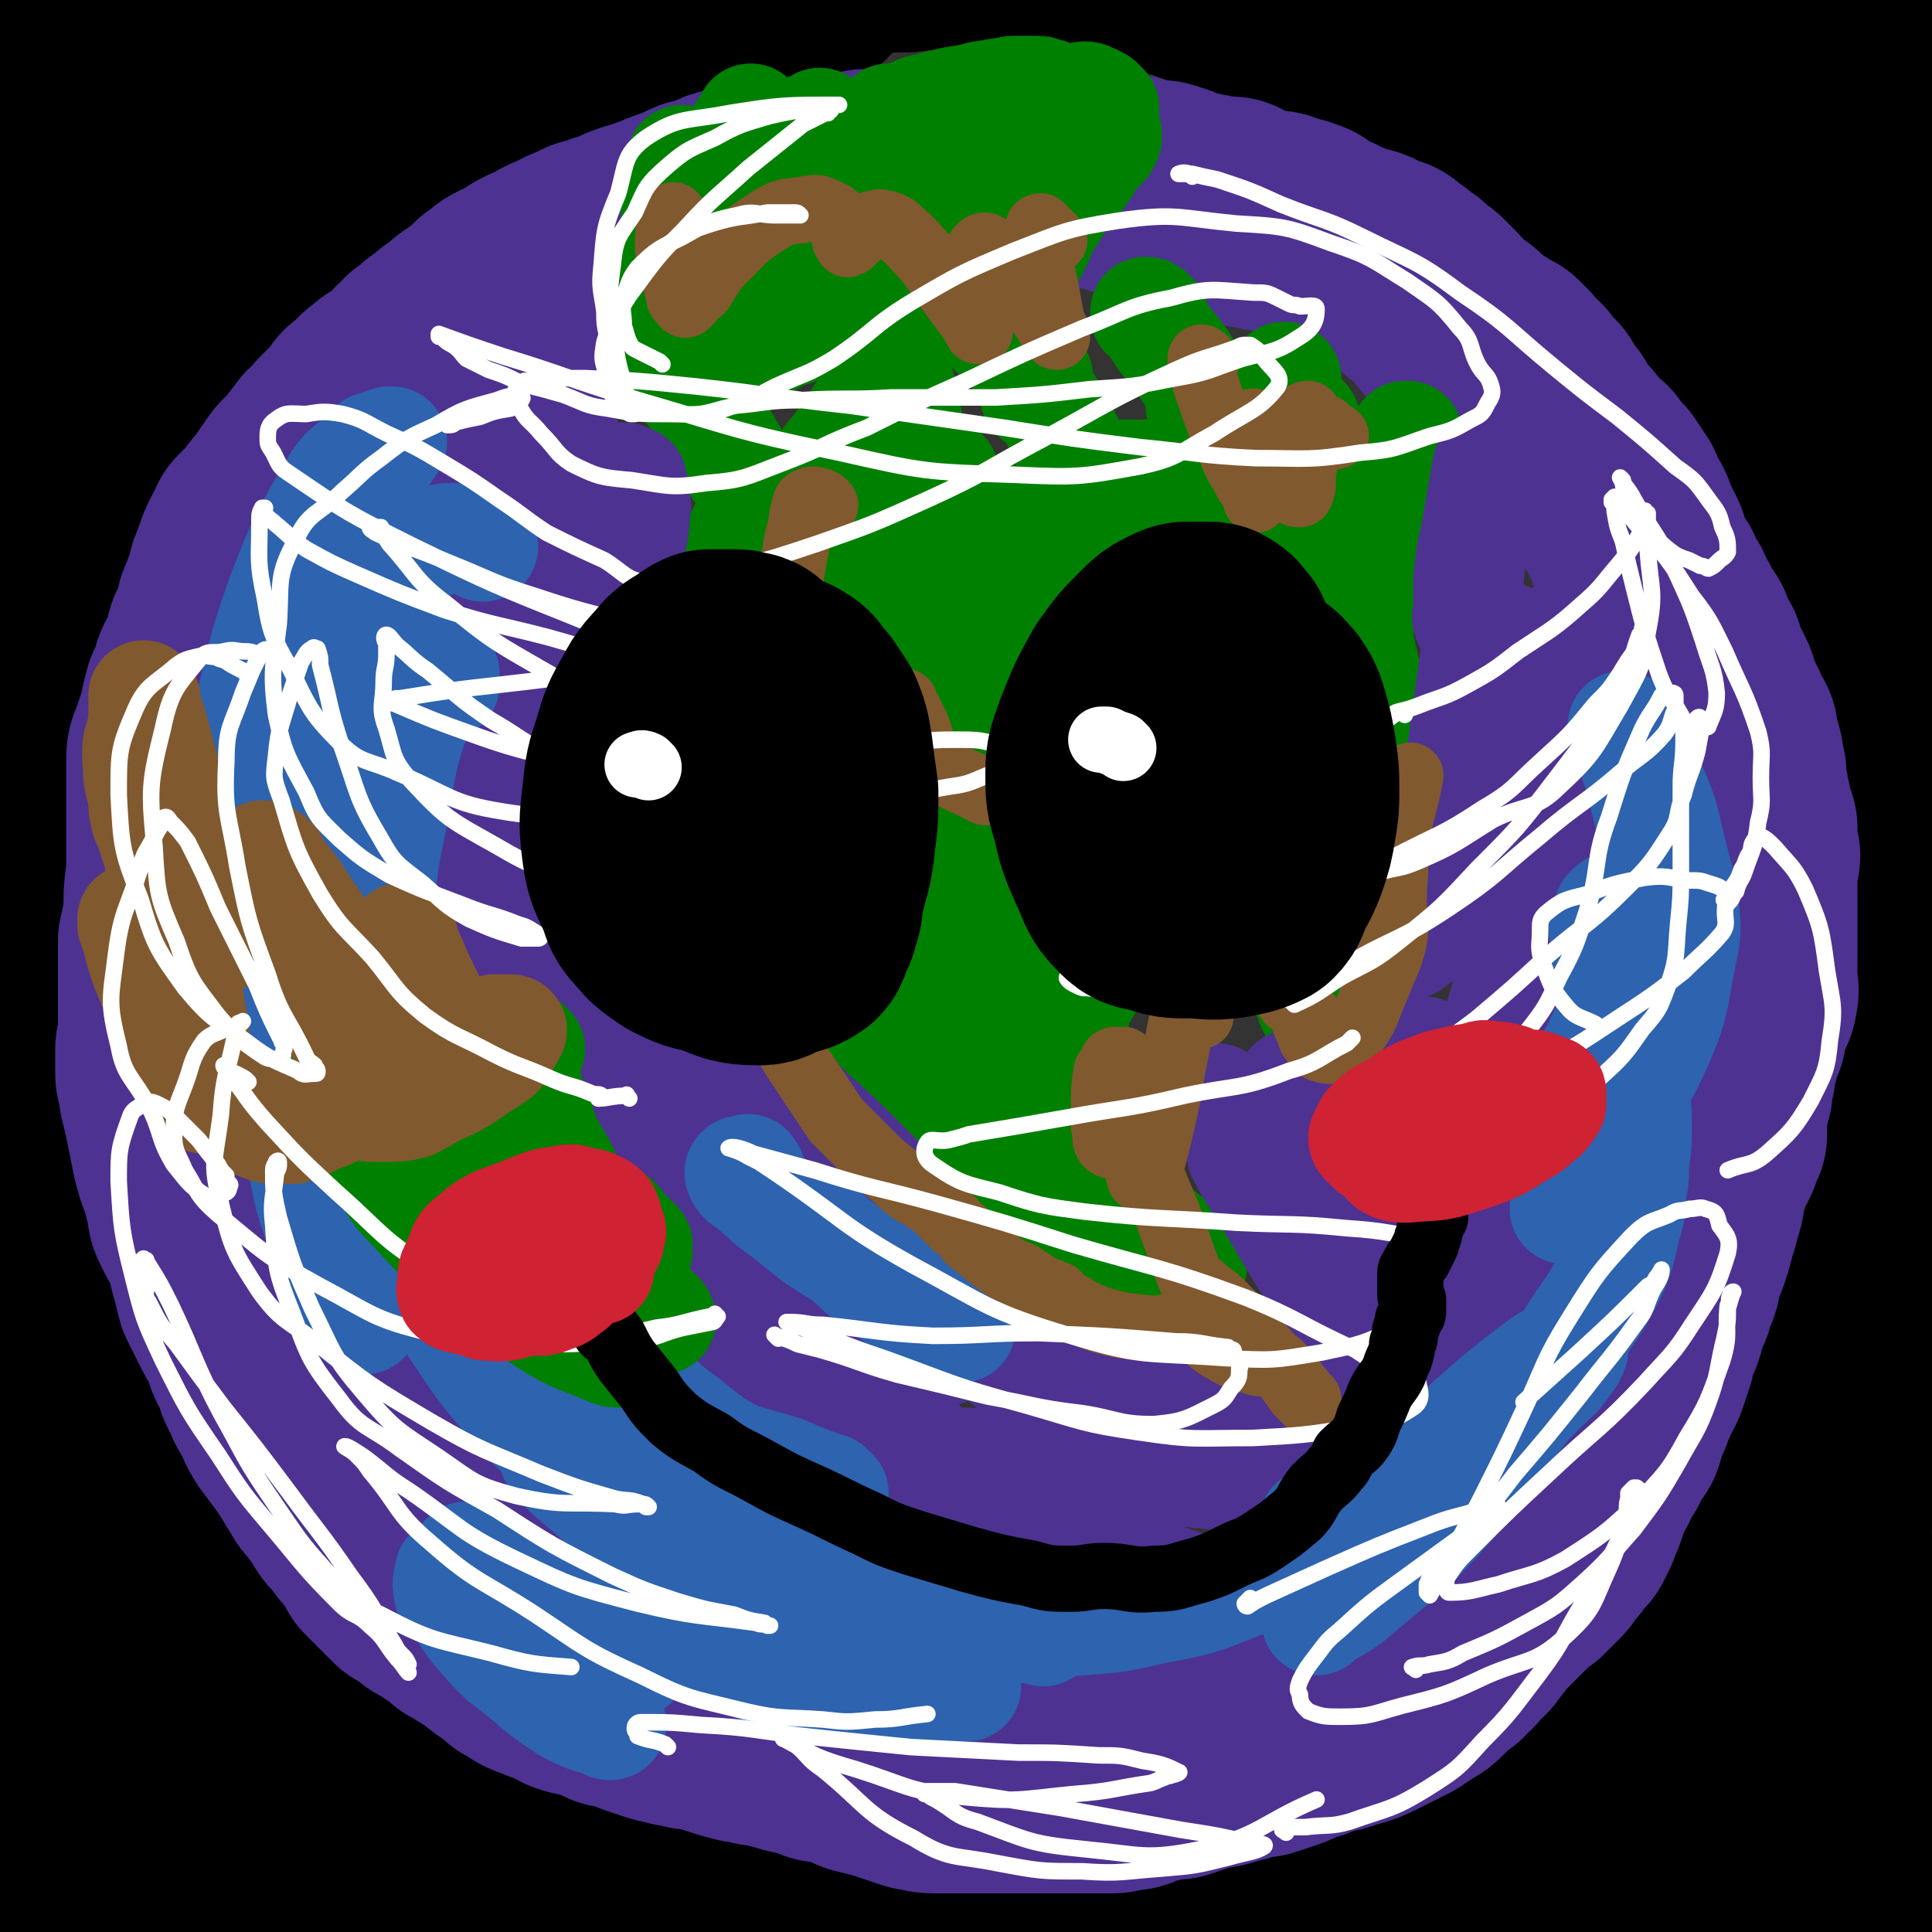 <svg viewBox='0 0 700 700' version='1.1' xmlns='http://www.w3.org/2000/svg' xmlns:xlink='http://www.w3.org/1999/xlink'><rect x="0" y="0" width="700" height="700" fill="#333333" stroke="none"/><g fill='none' stroke='#000000' stroke-width='80' stroke-linecap='round' stroke-linejoin='round'><path d='M18,629c-1,-1 -2,-2 -1,-1 10,15 9,17 21,32 10,11 11,10 23,19 11,10 11,10 22,20 7,6 7,5 15,11 3,2 3,2 7,5 0,0 0,0 0,0 0,0 -1,-1 -2,-2 -4,-5 -4,-5 -9,-10 -17,-20 -17,-19 -33,-39 -14,-16 -14,-16 -26,-32 -11,-15 -11,-15 -21,-31 -3,-4 -5,-7 -5,-9 -1,-1 1,2 3,5 0,0 0,0 0,0 3,5 2,5 5,11 9,17 8,17 17,33 4,6 4,6 8,12 1,1 2,1 3,1 0,1 0,1 0,1 0,-1 -1,-1 -1,-1 0,-1 0,-1 -1,-1 -2,-3 -1,-4 -4,-6 -2,-4 -2,-4 -5,-8 -2,-2 -3,-2 -5,-4 -1,-1 -1,-2 -2,-1 0,0 0,1 0,2 2,7 2,7 4,14 2,7 2,7 5,14 1,2 1,2 3,4 1,1 1,1 1,2 1,0 1,0 1,0 0,0 0,0 0,0 -1,-1 -2,-1 -3,-3 -4,-5 -4,-5 -7,-10 -5,-7 -5,-7 -10,-13 -3,-4 -3,-4 -6,-8 -1,-1 -1,-1 -2,-2 -1,0 -1,0 -2,0 0,-1 0,-1 -1,-1 0,0 0,0 -1,-1 0,0 0,0 -1,-1 -1,-1 -1,-1 -2,-1 0,-1 0,-1 -1,-2 0,0 0,-1 0,-1 0,4 0,4 1,9 1,7 1,7 2,15 2,7 2,7 3,14 2,6 2,6 4,13 1,4 1,4 2,8 1,2 1,2 1,3 1,1 1,1 0,2 0,0 0,0 0,1 0,0 0,0 0,0 0,0 0,0 -1,-1 -1,-1 -1,-1 -3,-3 -6,-7 -6,-7 -12,-14 -5,-5 -5,-5 -9,-11 -1,-3 -1,-3 -2,-5 0,0 0,-1 0,-1 1,2 1,2 3,4 9,11 9,11 18,22 8,11 7,12 17,21 6,6 6,6 13,10 2,2 3,1 5,1 1,0 1,0 1,0 0,-2 0,-2 -1,-4 -3,-9 -3,-9 -7,-19 -8,-17 -7,-17 -16,-34 -8,-16 -10,-15 -19,-31 -7,-12 -7,-12 -13,-26 -1,-3 0,-3 -1,-6 0,0 0,0 0,0 0,0 0,0 0,0 11,18 10,18 21,36 12,19 12,19 27,36 12,15 12,15 26,28 8,7 8,7 18,13 4,3 6,4 9,4 1,0 0,-2 0,-4 -1,-2 -2,-2 -3,-3 -9,-13 -10,-13 -19,-26 -14,-21 -15,-21 -28,-44 -14,-24 -13,-24 -26,-49 -6,-10 -6,-10 -13,-20 -1,-2 -2,-3 -3,-3 0,0 1,1 1,3 3,5 3,5 5,10 17,30 14,31 34,58 17,25 18,24 39,45 17,16 17,18 36,31 7,5 9,5 17,6 2,0 3,-2 3,-4 1,-3 -1,-4 -3,-7 0,-2 -1,-2 -2,-3 -6,-9 -6,-9 -13,-18 -17,-22 -17,-22 -34,-44 -16,-22 -17,-21 -34,-43 -12,-16 -12,-16 -24,-32 -3,-4 -3,-4 -6,-8 0,0 0,0 0,0 0,0 0,0 0,0 10,17 9,18 20,34 17,25 17,26 37,49 14,15 15,14 32,27 9,7 9,7 20,12 5,2 6,3 10,3 1,0 1,-1 1,-3 0,-1 1,-1 0,-1 0,-1 -1,0 -1,-1 -4,-3 -5,-3 -8,-7 -20,-19 -20,-18 -39,-38 -21,-22 -20,-22 -39,-46 -18,-21 -18,-21 -35,-43 -6,-9 -5,-10 -10,-19 -1,-1 -1,-1 -2,-2 0,0 0,0 0,-1 0,0 0,0 0,0 1,2 0,2 1,3 15,28 13,29 31,55 22,30 22,32 49,57 34,33 36,31 74,59 8,6 9,5 18,9 3,1 3,2 7,2 1,1 1,0 2,0 0,0 0,0 0,0 -1,-1 -1,-1 -2,-1 -4,-3 -4,-2 -7,-5 -19,-13 -20,-12 -38,-26 -22,-17 -23,-16 -43,-36 -23,-24 -21,-25 -42,-52 -14,-18 -14,-18 -27,-38 -8,-13 -8,-13 -16,-26 0,-1 0,-1 -1,-2 0,0 0,0 0,0 0,0 0,0 0,0 0,0 0,0 0,0 12,15 11,15 23,30 19,23 18,25 39,46 26,28 27,28 56,51 41,32 42,32 84,60 6,4 7,3 14,5 5,1 6,0 11,1 0,0 -1,0 -1,0 0,0 0,0 0,0 -2,-1 -2,-1 -4,-3 -21,-14 -22,-13 -43,-29 -22,-16 -22,-16 -43,-34 -17,-15 -17,-15 -33,-31 -15,-16 -15,-17 -29,-34 -13,-15 -13,-15 -25,-30 -11,-15 -10,-15 -21,-30 -2,-3 -3,-3 -6,-5 -2,-3 -2,-3 -5,-6 0,0 0,0 -1,0 0,1 0,1 0,1 0,0 0,0 0,0 0,1 0,1 0,2 2,3 2,3 4,6 14,22 12,23 28,43 12,15 13,14 26,27 17,16 16,17 34,32 12,10 13,9 26,18 15,9 15,10 29,19 13,9 12,9 25,17 7,4 7,3 15,6 5,2 5,2 10,4 2,1 2,1 4,2 0,0 0,0 0,0 0,-1 0,-1 0,-1 0,0 0,0 0,0 0,0 0,0 0,0 0,0 0,0 0,0 -1,0 -1,0 -1,0 -7,-3 -7,-3 -14,-6 -14,-7 -14,-7 -27,-14 -19,-11 -19,-11 -37,-23 -16,-11 -16,-10 -32,-22 -15,-11 -14,-11 -28,-24 -9,-7 -9,-7 -17,-15 -6,-6 -7,-6 -13,-12 -5,-7 -5,-7 -10,-14 -4,-5 -3,-5 -8,-10 -2,-3 -2,-2 -5,-5 -2,-3 -1,-3 -3,-6 -1,-1 -1,-1 -3,-3 -1,-1 -2,-1 -3,-3 -3,-3 -2,-3 -5,-6 -3,-4 -3,-4 -6,-8 -4,-7 -4,-7 -8,-13 -3,-5 -3,-5 -5,-10 -3,-6 -3,-6 -6,-11 -3,-7 -5,-7 -6,-15 -2,-9 -1,-9 -1,-19 0,-6 0,-6 0,-13 0,-7 0,-7 0,-14 0,-8 0,-8 0,-16 0,-7 0,-7 0,-15 0,-4 0,-4 0,-8 0,-2 0,-2 0,-5 0,0 0,0 0,-1 0,0 0,0 0,0 0,0 0,0 0,0 0,-1 0,-1 0,-1 0,2 0,3 0,5 4,21 3,21 9,41 7,23 8,23 16,44 5,14 5,14 11,28 4,8 4,8 8,16 2,4 2,5 4,8 0,0 0,-1 0,-1 0,0 0,0 0,0 0,0 0,0 0,0 0,-1 0,-1 0,-1 -2,-3 -2,-3 -3,-5 -5,-11 -5,-11 -9,-22 -6,-14 -6,-14 -11,-29 -4,-11 -4,-11 -7,-22 -3,-9 -3,-9 -5,-18 -2,-9 -2,-9 -3,-19 -1,-8 -1,-8 -2,-16 0,-7 0,-7 0,-13 0,-5 0,-5 0,-11 0,-1 0,-1 0,-3 0,0 0,0 -1,0 0,0 0,0 0,0 0,0 0,0 0,0 -1,0 -1,0 -1,0 0,0 0,0 0,1 0,2 0,2 0,5 1,4 1,4 2,9 0,3 1,3 1,5 1,2 1,2 1,3 0,1 0,1 0,2 0,0 0,0 0,0 -1,0 -1,0 -1,0 -1,-3 -1,-3 -2,-6 -1,-9 -2,-9 -3,-19 -1,-9 -1,-9 -1,-19 0,-9 0,-9 0,-18 1,-10 1,-10 2,-20 1,-8 1,-8 3,-15 2,-8 3,-8 5,-15 3,-10 3,-10 6,-20 3,-7 4,-7 6,-14 2,-7 1,-7 2,-15 2,-7 3,-7 5,-15 2,-7 3,-7 4,-15 1,-3 0,-3 0,-6 0,0 0,0 1,-1 0,0 0,0 0,0 0,0 0,0 0,0 0,0 0,0 0,0 0,0 0,0 0,0 -1,8 0,8 -1,15 0,15 0,16 -1,31 -1,17 -2,17 -3,34 -1,11 0,11 0,23 -1,9 -1,9 -2,18 0,4 -1,5 -1,8 0,1 0,0 0,0 0,0 0,0 0,0 0,0 0,0 0,0 0,-1 0,-1 0,-1 0,-3 0,-3 0,-5 -1,-10 -1,-10 -1,-19 0,-15 -1,-15 0,-30 0,-9 0,-9 1,-18 1,-9 1,-9 3,-17 2,-10 2,-11 5,-21 1,-6 2,-6 5,-12 2,-5 2,-4 5,-8 3,-4 2,-4 5,-8 4,-5 4,-5 7,-9 4,-6 4,-6 9,-11 4,-6 4,-6 9,-12 5,-7 5,-6 11,-13 6,-7 6,-7 12,-14 5,-7 5,-8 10,-14 5,-6 5,-6 11,-11 4,-4 4,-3 9,-6 5,-5 5,-6 10,-11 6,-5 6,-5 13,-11 7,-5 6,-6 14,-11 7,-4 7,-4 14,-8 6,-3 6,-3 13,-5 6,-3 6,-3 13,-5 7,-3 7,-4 15,-7 5,-2 5,-1 11,-4 6,-2 6,-2 11,-5 5,-2 5,-2 10,-4 4,-2 4,-2 8,-4 3,-1 3,-1 7,-2 4,-1 4,-1 7,-3 3,-1 4,-1 7,-3 3,-1 2,-1 5,-3 1,0 1,0 3,-1 1,0 2,0 3,-1 1,0 1,0 3,-1 1,0 1,0 2,-1 1,-1 0,-1 1,-2 0,0 0,0 1,0 1,0 1,0 1,0 1,0 1,1 1,1 0,-1 0,-1 0,-1 0,-1 0,-1 -1,-1 -4,-2 -4,-2 -9,-3 -12,-2 -12,-2 -25,-3 -14,0 -14,0 -28,1 -16,2 -16,1 -32,5 -14,3 -14,3 -27,8 -14,6 -15,5 -28,14 -14,8 -13,10 -25,21 -10,9 -10,9 -19,20 -13,14 -12,15 -24,30 -12,16 -12,16 -24,32 -7,10 -7,10 -14,20 -5,6 -5,6 -10,11 -1,2 -1,2 -3,3 -1,0 -1,0 -2,0 0,0 1,0 1,0 4,-8 3,-9 7,-17 14,-24 13,-24 28,-47 13,-21 14,-21 28,-42 13,-17 14,-16 26,-34 5,-7 4,-7 9,-14 0,-1 0,0 0,0 0,0 0,0 0,0 -8,13 -8,13 -17,26 -18,26 -17,26 -36,52 -15,20 -15,19 -31,39 -7,9 -8,11 -15,17 -1,0 0,-2 0,-3 1,-2 2,-2 3,-4 2,-5 1,-5 3,-10 13,-27 13,-27 27,-53 11,-20 13,-19 24,-39 5,-10 5,-10 9,-20 0,-1 1,-2 1,-2 -1,0 -2,1 -4,2 -4,3 -4,3 -7,6 -18,13 -20,11 -36,26 -14,13 -12,15 -23,30 -6,8 -6,8 -12,16 -2,2 -3,2 -4,4 0,0 0,-1 0,-1 1,-1 1,-1 2,-3 7,-14 7,-14 15,-29 11,-19 12,-19 24,-38 5,-10 6,-10 11,-21 0,0 0,-1 -1,-1 0,0 0,0 -1,1 -7,5 -7,5 -13,10 -15,12 -16,12 -30,25 -8,7 -8,7 -15,15 -1,2 0,3 -1,4 0,1 0,0 0,0 -1,-1 -1,-1 -1,-2 2,-7 2,-7 5,-12 7,-14 7,-13 14,-26 1,-2 1,-2 2,-4 0,-1 0,-1 -1,-1 -1,-1 -2,0 -3,0 -4,1 -4,1 -7,3 -2,1 -2,1 -5,3 '/><path d='M262,673c-1,-1 -1,-1 -1,-1 -3,-1 -3,0 -6,-1 -1,0 -1,-1 -1,-1 -1,0 -1,0 -2,0 0,0 -1,0 -1,0 0,0 0,-1 0,-1 1,0 1,0 1,0 4,0 4,0 8,1 9,1 9,1 18,2 9,2 9,2 18,3 6,1 6,1 13,2 4,1 4,1 9,2 2,0 3,-1 5,-1 2,0 2,-1 4,0 1,0 1,0 2,0 0,1 0,0 1,0 1,0 1,0 1,0 1,0 1,0 1,0 0,0 0,0 0,0 0,0 0,0 -1,0 -3,0 -3,0 -6,0 -6,-1 -6,-1 -12,-2 -5,0 -5,0 -11,0 -3,0 -3,0 -6,0 -2,0 -2,0 -4,0 0,0 0,0 -1,0 0,0 0,0 -1,0 0,0 0,0 0,0 0,0 1,0 2,0 5,0 5,0 9,0 17,1 17,1 33,1 12,1 12,0 24,0 10,0 10,0 20,0 5,0 5,0 10,0 5,0 5,0 10,0 3,0 3,0 6,0 5,0 5,0 9,0 5,0 5,0 9,0 5,0 5,0 10,0 5,0 5,0 11,0 7,0 7,-1 13,-1 6,-1 6,0 12,-1 5,-1 5,-1 10,-2 3,-1 3,-1 7,-2 5,-1 5,-1 10,-2 3,-1 3,-1 7,-2 2,0 2,0 5,-1 4,-2 4,-2 8,-4 2,-1 2,-1 4,-2 3,-2 3,-2 6,-3 4,-2 4,-2 8,-4 2,-1 3,-1 5,-2 3,-1 3,-1 5,-2 2,-1 2,-1 4,-1 2,-1 2,-1 4,-2 1,0 1,0 3,-1 1,-1 1,-1 2,-1 0,-1 0,-1 1,-2 1,0 0,-1 1,-1 0,-1 1,-1 1,-1 1,0 1,0 2,0 0,0 -1,1 -1,1 -4,2 -4,1 -9,3 -9,4 -9,4 -19,8 -11,5 -10,6 -21,11 -7,3 -7,3 -14,6 -4,2 -4,2 -8,4 -1,0 -1,0 -1,0 0,0 0,0 -1,0 0,0 1,0 0,0 0,-1 0,-1 0,-1 1,0 1,0 2,-1 4,-1 4,-1 8,-3 11,-5 11,-4 21,-10 11,-7 11,-7 21,-14 9,-7 9,-6 18,-13 9,-7 9,-8 17,-16 7,-7 7,-7 14,-14 6,-7 6,-7 12,-14 5,-5 5,-5 9,-10 4,-5 4,-5 8,-11 3,-6 3,-6 7,-11 4,-7 4,-7 8,-13 2,-4 2,-4 5,-8 2,-3 2,-2 4,-5 3,-3 3,-3 5,-7 3,-6 3,-6 6,-13 1,-2 1,-2 2,-4 0,-1 0,-1 1,-2 0,0 -1,0 -1,-1 0,0 0,0 0,0 0,0 0,-1 0,0 -1,3 -1,3 -2,7 -5,11 -5,12 -11,23 -10,16 -10,16 -20,32 -9,13 -9,13 -18,26 -7,11 -6,11 -13,22 -4,7 -5,9 -10,14 0,1 0,-1 0,-3 0,0 0,0 0,0 0,0 0,0 0,0 3,-2 3,-2 6,-5 9,-7 10,-7 18,-15 16,-15 16,-14 30,-30 12,-13 11,-14 22,-28 9,-13 9,-14 18,-28 3,-6 3,-6 5,-12 1,-3 1,-6 0,-6 -1,0 -2,2 -4,4 0,1 -1,1 -1,2 -7,19 -4,20 -13,39 -11,26 -12,25 -26,50 -13,24 -14,23 -28,47 -9,17 -9,17 -19,34 -1,2 -1,1 -2,3 0,0 0,0 0,0 0,0 0,0 0,0 0,0 0,0 0,0 8,-12 9,-11 17,-23 16,-22 16,-23 31,-45 12,-18 12,-18 24,-36 2,-3 3,-4 4,-6 0,-1 -1,1 -2,1 0,1 1,0 1,0 -7,17 -7,18 -16,35 -12,27 -12,27 -26,54 -8,17 -9,16 -18,33 -1,2 -2,3 -3,5 0,0 0,-1 1,-1 7,-7 7,-7 14,-15 20,-22 20,-21 39,-43 8,-10 8,-10 16,-20 4,-5 5,-6 8,-10 0,0 -1,1 -2,3 0,0 0,0 0,0 -4,8 -4,9 -9,17 -7,14 -7,14 -15,28 -3,5 -3,5 -5,9 0,0 0,0 0,0 2,0 2,0 3,-1 6,-5 7,-4 12,-10 10,-8 10,-8 18,-18 4,-5 4,-6 8,-11 1,-1 1,-2 1,-2 -1,1 -1,2 -2,3 -2,7 -2,7 -4,14 -5,15 -5,16 -11,31 -3,11 -4,11 -8,22 -1,2 -1,2 -2,4 0,0 0,1 0,0 1,-1 1,-1 1,-2 3,-6 3,-5 6,-11 6,-14 6,-13 12,-27 2,-6 2,-6 4,-13 0,-1 0,-1 1,-3 0,0 0,-1 0,0 -1,4 -1,4 -1,9 -1,8 -1,8 -3,16 -1,9 -1,9 -3,18 0,3 0,3 0,6 0,2 0,2 0,3 0,1 0,1 0,1 0,0 0,0 0,0 0,0 0,0 1,-1 1,-2 1,-2 2,-3 0,-3 1,-3 1,-5 1,-1 1,-1 1,-3 0,-1 0,-1 0,-2 0,-1 0,-1 0,-2 -1,-1 -1,-1 -2,-2 -3,0 -3,0 -6,0 -13,-1 -13,0 -26,0 -14,0 -14,0 -27,0 -13,0 -13,0 -25,0 -11,0 -11,0 -22,0 -8,-1 -8,-1 -16,-1 -7,0 -7,0 -14,0 -5,0 -5,0 -9,1 -3,0 -3,0 -5,0 -1,0 -1,0 -1,0 0,0 0,0 0,0 -1,0 -1,0 -1,0 0,0 0,0 0,0 0,0 0,0 0,0 4,0 4,0 7,0 8,0 8,0 16,0 6,-1 6,-1 13,-2 3,0 3,0 6,0 1,0 1,0 2,0 1,0 1,0 1,0 0,0 0,0 0,0 1,0 1,0 2,-1 5,-5 5,-5 9,-10 6,-9 6,-9 12,-18 6,-10 6,-10 11,-22 6,-11 5,-11 9,-23 3,-8 3,-8 6,-17 2,-8 2,-8 5,-15 3,-8 3,-8 5,-16 3,-7 2,-7 5,-14 1,-3 2,-2 4,-6 2,-5 2,-5 3,-11 2,-6 2,-6 3,-12 2,-7 2,-7 3,-14 2,-5 2,-5 4,-10 1,-3 0,-3 1,-6 1,-6 1,-6 3,-12 2,-8 2,-8 4,-16 1,-5 1,-5 2,-9 1,-4 0,-5 1,-9 1,-5 1,-5 2,-10 2,-7 2,-7 3,-14 1,-6 1,-6 1,-11 1,-2 1,-2 2,-5 0,-1 0,-1 0,-2 -1,0 -1,0 -1,-1 0,0 0,0 0,0 0,0 0,-1 -1,-1 0,1 0,2 0,3 0,6 1,6 0,12 0,18 0,18 -1,36 -1,11 -1,11 -1,22 -1,8 -1,9 -2,17 0,1 -1,1 -1,1 0,1 0,1 0,1 0,0 1,0 1,0 0,0 0,0 1,-1 1,-1 1,-1 2,-3 2,-2 2,-2 4,-5 3,-6 4,-6 6,-13 5,-12 5,-12 9,-24 2,-10 1,-10 2,-20 1,-9 1,-9 1,-19 0,-7 0,-7 0,-14 0,-8 -1,-8 -1,-15 -1,-11 -1,-11 -1,-21 0,-5 0,-5 0,-10 0,-9 0,-9 0,-17 0,-7 0,-7 0,-15 0,-6 -1,-5 -2,-11 -1,-5 0,-5 -1,-10 0,-4 -1,-4 -2,-7 0,-2 0,-2 -2,-4 0,0 0,0 0,0 0,0 0,0 0,0 0,0 0,0 0,0 0,8 -1,8 0,17 0,14 0,14 1,27 1,11 1,11 3,22 1,3 1,3 2,6 0,1 0,1 0,1 0,0 0,0 0,0 0,-2 0,-2 0,-3 0,-8 0,-8 0,-17 1,-15 1,-15 1,-30 0,-15 1,-15 1,-30 0,-13 1,-13 0,-26 -1,-4 -2,-4 -3,-8 -1,-2 -1,-1 -2,-2 0,-1 0,-1 0,-1 0,0 0,0 0,0 0,0 0,0 0,0 0,0 0,0 0,0 0,2 0,2 0,5 0,3 0,3 0,6 0,2 0,2 0,4 0,2 0,2 0,3 0,0 0,1 0,1 -1,0 -1,-1 -2,-2 -1,-1 -1,-1 -1,-2 -2,-5 -3,-5 -4,-11 -2,-7 -2,-7 -3,-15 -2,-7 -2,-8 -5,-15 -1,-4 -1,-4 -2,-7 -1,-4 -1,-4 -2,-8 -2,-4 -2,-4 -3,-7 -2,-4 -2,-4 -4,-7 -2,-3 -2,-3 -3,-6 -2,-2 -2,-2 -3,-5 -2,-3 -2,-3 -4,-7 -2,-2 -2,-2 -3,-5 -1,-2 -2,-2 -3,-3 -1,-2 -2,-2 -3,-4 -2,-3 -2,-3 -3,-5 -2,-2 -2,-2 -4,-5 -1,-2 -1,-2 -3,-5 -1,-2 -1,-2 -3,-4 -2,-2 -1,-2 -3,-5 -2,-2 -2,-1 -3,-3 -2,-2 -2,-2 -3,-5 -2,-2 -2,-2 -4,-5 -2,-2 -2,-2 -4,-4 -2,-3 -2,-3 -5,-5 -3,-2 -3,-2 -6,-3 -2,-1 -2,-1 -4,-3 -3,-1 -3,-2 -5,-4 -4,-2 -4,-2 -8,-5 -3,-3 -3,-3 -6,-5 -3,-3 -3,-3 -6,-5 -4,-3 -4,-3 -7,-6 -4,-2 -4,-2 -8,-5 -2,-2 -2,-2 -5,-4 -3,-3 -3,-3 -7,-5 -3,-2 -3,-2 -7,-4 -2,-1 -2,-1 -4,-3 -3,-1 -2,-2 -5,-4 -3,-1 -3,-2 -5,-3 -4,-2 -4,-2 -7,-4 -4,-3 -4,-3 -9,-6 -4,-2 -4,-2 -7,-5 -4,-3 -4,-3 -8,-5 -3,-2 -2,-2 -6,-4 -3,-2 -3,-2 -6,-4 -5,-2 -5,-3 -10,-5 -4,-2 -4,-2 -8,-4 -4,-2 -4,-2 -8,-3 -5,-2 -5,-1 -10,-3 -5,-1 -5,-2 -9,-3 -5,-2 -5,-2 -9,-3 -4,-2 -4,-2 -9,-3 -5,-2 -5,-2 -12,-3 -6,-1 -6,-1 -12,-2 -7,0 -7,0 -13,-1 -9,0 -9,0 -18,-1 -9,0 -9,0 -17,0 -9,0 -9,0 -17,1 -7,0 -7,0 -13,1 '/><path d='M515,1c-1,-1 -2,-1 -1,-1 0,-1 1,0 2,0 4,1 4,0 8,1 9,3 9,3 17,8 11,5 11,5 21,11 15,9 16,9 30,19 13,9 13,9 25,20 8,6 7,7 14,14 6,6 7,6 13,12 6,5 6,5 10,11 4,5 4,5 7,10 1,2 1,2 1,4 0,1 1,1 1,1 -1,0 -1,0 -2,0 0,0 0,0 0,0 -6,-3 -6,-2 -11,-6 -14,-8 -14,-8 -26,-18 -13,-11 -12,-12 -23,-25 -7,-10 -7,-10 -13,-20 -3,-5 -4,-5 -6,-11 0,-1 0,-1 1,-3 0,0 1,0 1,0 1,0 1,0 1,0 3,1 4,0 7,3 13,10 13,9 25,21 15,14 14,15 27,30 9,10 9,10 17,21 6,8 6,8 11,16 0,1 -1,1 -1,2 0,0 0,0 0,-1 0,0 0,0 0,0 -3,-4 -3,-3 -5,-8 -10,-21 -11,-20 -19,-42 -7,-19 -5,-20 -10,-40 -3,-14 -3,-14 -4,-28 0,-1 0,-1 1,-2 0,0 0,0 1,0 0,0 0,0 0,0 9,26 10,25 18,51 9,27 8,27 16,55 4,15 4,15 8,30 2,8 2,8 3,17 1,1 0,2 0,3 0,0 0,0 0,-1 0,-1 -1,-1 -1,-1 0,-1 0,-1 0,-2 -1,-9 -1,-9 -2,-19 -2,-23 -2,-23 -3,-45 -1,-27 -1,-27 -2,-54 0,-14 0,-17 0,-28 0,-1 0,2 0,4 0,0 0,0 0,0 0,0 0,0 0,0 0,21 -1,21 0,42 1,24 2,24 4,48 1,14 1,14 3,28 1,7 1,7 3,13 1,2 2,3 3,4 0,0 -1,-1 -1,-1 -1,-1 -1,-1 -1,-1 0,-1 0,-1 0,-2 0,-5 0,-5 0,-10 -1,-19 -1,-19 -1,-39 0,-20 0,-20 0,-40 0,-11 0,-12 0,-23 0,-1 0,0 1,0 0,0 0,0 0,0 0,0 0,0 0,0 0,4 0,4 0,7 1,13 1,13 1,26 1,16 1,16 1,33 0,4 0,4 0,9 0,1 0,1 0,2 0,0 0,1 0,1 0,-1 0,-1 -1,-2 0,-2 -1,-2 -1,-4 -1,-12 -1,-12 -2,-24 0,-14 0,-14 -1,-27 -1,-4 -1,-4 -2,-7 -1,-1 -1,-1 -2,-3 0,0 0,0 0,-1 -1,0 -1,0 -2,-1 0,0 0,0 -1,0 -1,0 -1,0 -2,-1 -2,0 -2,0 -3,0 -2,-1 -2,-1 -3,-1 -2,-1 -2,-1 -4,-2 -1,-1 -1,-1 -3,-2 -2,-2 -2,-2 -4,-4 -2,-3 -2,-3 -5,-5 -5,-5 -5,-5 -10,-10 -6,-6 -5,-6 -12,-11 -7,-6 -8,-6 -16,-10 -9,-5 -9,-4 -19,-8 '/></g>
<g fill='none' stroke='#4D3292' stroke-width='80' stroke-linecap='round' stroke-linejoin='round'><path d='M89,379c-1,-1 -1,-1 -1,-1 -1,-1 -1,-1 -2,-1 -1,0 -1,-1 -1,-1 -1,-1 -1,-1 -2,-2 0,0 0,0 -1,-1 -1,-1 -1,-1 -2,-3 -1,-3 -1,-3 -2,-6 -1,-5 -1,-5 -2,-10 -1,-5 -1,-5 -2,-10 0,-4 0,-4 0,-9 0,-4 -1,-4 -1,-9 0,-6 0,-6 1,-12 0,-6 0,-6 0,-11 0,-4 0,-4 0,-7 0,-2 0,-2 0,-4 0,-2 0,-2 0,-3 0,-1 0,-1 0,-2 0,-1 0,-1 0,-2 0,-1 0,-1 0,-1 0,-1 0,-1 0,-1 0,-1 0,-1 0,-1 0,-1 0,-1 0,-2 0,0 0,0 0,-1 0,-1 0,-1 0,-1 0,-1 0,-1 0,-1 0,0 -1,1 -1,1 -1,2 -1,2 -2,4 -1,9 -1,9 -2,17 -2,8 -2,8 -3,17 0,8 1,8 1,16 0,4 0,4 0,8 1,4 1,4 2,7 0,2 0,2 0,3 0,1 0,1 0,2 0,0 0,0 0,0 0,1 0,1 0,1 0,0 0,0 0,0 0,0 0,0 -1,-1 0,-2 0,-2 -1,-4 -1,-4 -1,-4 -2,-8 -1,-6 -1,-6 -2,-13 0,-7 1,-7 1,-14 0,-8 0,-8 0,-16 0,-3 0,-3 0,-5 0,-3 0,-3 0,-5 0,-2 0,-2 0,-4 0,-2 0,-2 0,-3 0,-2 0,-2 0,-4 0,-3 0,-3 1,-5 1,-3 1,-3 2,-6 1,-3 1,-3 2,-6 0,-2 0,-2 1,-5 0,-1 0,-1 1,-3 1,-2 1,-2 2,-4 0,-2 0,-2 1,-4 1,-2 1,-1 2,-3 1,-3 1,-3 2,-5 0,-3 0,-3 1,-5 1,-2 1,-2 2,-4 1,-2 1,-2 1,-5 1,-2 1,-2 2,-5 1,-2 1,-2 2,-5 0,-2 0,-2 1,-4 1,-3 1,-3 2,-5 0,-2 1,-2 1,-3 1,-2 1,-2 2,-3 1,-2 1,-2 1,-3 2,-2 2,-2 3,-3 2,-2 2,-2 3,-3 1,-2 1,-2 2,-3 2,-2 2,-2 3,-4 2,-2 1,-2 3,-4 1,-2 1,-2 3,-4 2,-2 2,-2 4,-4 1,-2 1,-2 3,-4 1,-2 1,-2 3,-3 2,-2 2,-2 3,-4 2,-1 1,-1 3,-3 1,-1 1,-1 3,-3 1,-1 1,-1 2,-3 2,-1 2,-1 4,-3 2,-2 1,-2 3,-3 2,-2 2,-2 4,-3 3,-2 3,-2 5,-4 2,-1 2,-1 3,-3 2,-1 2,-2 3,-3 3,-2 3,-2 5,-4 2,-1 2,-1 4,-3 2,-2 2,-1 5,-3 1,-2 1,-2 3,-3 1,-1 1,-1 3,-2 2,-2 2,-2 4,-3 1,-2 1,-2 3,-3 2,-2 2,-2 4,-3 2,-1 2,-1 5,-2 2,-2 2,-2 4,-3 2,-1 2,-1 5,-2 1,-1 1,-1 3,-2 2,-1 2,-1 4,-1 2,-2 2,-2 5,-3 2,-1 2,-1 4,-2 2,0 2,0 5,-1 1,-1 1,-1 2,-1 3,-1 3,-1 5,-2 2,-1 2,-1 5,-2 2,0 2,-1 4,-1 2,-1 2,-1 5,-2 2,-1 2,-1 5,-2 1,0 1,0 3,-1 2,-1 2,-1 4,-2 2,-1 2,0 4,-1 3,-1 3,-1 5,-2 2,-1 2,-1 4,-1 2,-1 3,-1 5,-1 2,-1 2,-1 4,-1 2,0 2,0 5,-1 2,0 2,0 4,0 2,-1 2,-1 4,-1 2,0 2,0 4,0 2,-1 2,-1 3,-1 2,0 2,0 4,0 2,-1 1,-1 3,-1 3,0 3,0 5,0 2,0 2,0 4,0 2,0 2,-1 4,-1 3,0 3,0 5,0 2,0 2,-1 4,-1 1,0 1,0 3,0 2,0 2,0 4,0 2,0 2,0 4,0 2,0 2,0 3,0 2,0 2,0 4,0 2,0 2,0 4,0 1,0 1,0 3,0 1,0 1,0 3,0 2,0 2,0 4,0 3,0 3,0 5,0 2,0 2,0 4,0 2,0 2,0 3,0 3,0 3,0 5,0 3,0 3,0 5,0 2,0 2,0 4,0 1,0 1,0 3,0 1,0 1,0 2,0 1,0 1,0 2,0 1,0 1,0 1,0 2,0 2,0 3,0 1,0 1,0 2,0 1,0 1,0 1,0 1,0 1,0 2,0 1,0 1,0 1,1 1,0 1,0 2,0 1,0 1,0 2,0 1,0 1,1 2,1 1,0 1,1 3,1 2,0 2,0 3,0 2,1 2,1 3,1 1,1 1,1 3,1 2,0 2,0 3,0 2,0 2,0 4,1 1,0 1,0 3,1 2,1 2,1 3,1 2,1 2,1 4,1 3,1 3,1 5,1 2,1 2,0 4,1 2,0 2,0 4,0 2,1 2,1 3,2 2,1 2,1 4,2 3,0 3,0 5,1 2,0 2,0 4,0 1,0 1,1 3,1 1,1 1,1 3,1 1,0 1,0 3,1 1,0 1,0 2,1 2,1 2,1 3,2 2,1 2,1 3,2 2,0 2,0 3,1 3,1 3,1 5,2 2,1 2,1 5,2 2,0 2,0 4,1 2,1 2,1 4,2 2,1 2,0 3,1 2,2 2,2 4,3 2,2 2,2 4,3 1,1 1,1 3,3 2,1 2,1 3,2 2,2 2,2 3,3 2,2 2,2 3,4 2,2 2,2 4,3 2,2 2,1 4,3 1,1 1,1 3,3 2,1 2,1 3,2 2,1 2,1 3,2 2,1 2,1 4,2 1,1 1,1 3,3 1,2 1,2 3,4 2,1 2,1 3,3 2,2 2,2 4,4 1,2 1,3 3,5 2,2 2,2 3,5 2,2 2,2 3,4 2,2 2,1 3,3 2,2 2,2 3,4 2,2 2,2 4,3 1,2 1,2 2,3 2,2 2,2 3,3 1,2 1,2 2,3 1,2 1,2 2,3 1,2 0,2 1,4 2,2 2,2 3,4 1,3 1,3 2,5 1,2 1,2 2,4 1,2 1,2 1,4 1,2 1,2 2,4 1,3 1,2 3,5 1,1 0,1 1,3 1,1 1,1 2,3 1,1 1,1 1,3 1,1 1,1 2,3 1,1 1,1 1,3 1,1 1,1 2,2 1,2 1,2 2,3 0,2 0,2 1,3 1,2 1,2 2,4 1,1 1,1 1,3 1,2 1,2 2,4 1,2 1,2 2,4 0,1 1,1 1,3 1,3 1,3 2,5 1,2 1,2 2,4 0,1 0,1 1,3 1,1 1,1 2,3 0,1 0,1 0,3 1,2 1,1 1,3 1,2 1,2 1,4 1,2 0,2 1,4 0,2 0,2 0,5 1,2 1,2 1,5 1,2 1,2 1,5 1,2 1,2 2,5 0,2 0,2 0,5 0,2 0,2 1,5 0,2 -1,2 -1,4 0,2 0,2 0,4 0,2 0,2 0,4 0,1 0,1 0,3 0,2 0,2 0,4 0,3 0,3 0,5 0,3 0,3 0,6 0,4 0,4 0,8 0,3 0,3 0,7 0,3 1,3 0,6 0,2 -1,2 -2,4 -1,2 -1,2 -1,4 -1,3 -1,3 -1,5 -1,2 -1,2 -2,4 -1,3 0,3 -1,5 -1,3 -1,3 -1,6 -1,3 -1,3 -1,6 -1,3 -1,3 -2,6 0,3 0,3 0,5 0,2 0,2 0,5 -1,2 -1,2 -2,5 -1,2 -1,2 -2,4 -1,2 -1,2 -2,5 -1,3 -1,3 -2,6 0,3 0,3 -1,6 -1,4 -1,4 -2,7 -1,4 -1,4 -2,7 -1,4 -2,4 -3,8 -1,2 0,2 -1,5 -1,2 -1,2 -2,4 0,2 0,2 -1,4 -1,2 -1,2 -2,4 0,2 0,2 -1,5 -1,2 -1,2 -2,4 -1,3 -1,3 -1,5 -1,3 -1,3 -2,6 -1,3 -1,3 -3,6 -1,3 -1,3 -2,5 -1,3 -1,3 -2,5 -1,2 -1,2 -2,5 0,1 0,2 -1,3 -1,2 -2,1 -3,3 -1,2 0,2 -1,4 -1,2 -2,1 -3,3 -1,3 0,3 -2,6 -1,2 -1,2 -2,4 -1,3 -1,3 -2,6 -1,2 -1,2 -2,5 -1,2 -1,2 -2,4 -1,1 -2,1 -3,3 -1,2 -1,2 -3,4 -1,1 -1,1 -2,3 -1,1 -1,1 -3,3 -1,1 -1,1 -3,3 -2,1 -2,1 -4,3 -1,1 -1,1 -3,3 -2,2 -2,2 -3,3 -2,2 -2,2 -3,3 -2,2 -2,2 -4,4 -1,2 -1,2 -3,4 -1,2 -1,2 -3,3 -2,2 -2,2 -3,4 -2,1 -2,1 -3,3 -2,1 -2,1 -4,3 -1,1 -1,1 -3,3 -2,2 -2,2 -4,3 -3,2 -3,2 -6,4 -2,1 -2,1 -4,2 -2,1 -2,1 -4,2 -2,1 -2,1 -4,2 -2,1 -2,1 -5,2 -2,0 -2,0 -4,1 -2,1 -2,1 -4,1 -3,1 -3,1 -6,2 -2,1 -2,1 -3,1 -3,1 -3,1 -5,2 -2,1 -2,1 -5,2 -3,1 -3,1 -6,2 -3,0 -3,0 -6,1 -3,1 -3,1 -7,2 -3,1 -3,1 -5,1 -4,1 -4,1 -7,2 -3,1 -3,1 -6,2 -4,0 -4,0 -7,1 -4,1 -4,1 -7,2 -2,1 -2,1 -4,1 -3,0 -3,1 -5,1 -3,0 -3,0 -5,0 -3,0 -3,0 -5,0 -3,0 -3,0 -5,0 -3,0 -3,0 -6,0 -3,0 -3,0 -6,0 -3,0 -3,0 -6,0 -4,0 -4,0 -7,0 -4,0 -4,0 -7,0 -3,0 -3,0 -5,0 -3,0 -3,0 -6,0 -4,0 -4,0 -7,0 -3,0 -3,-1 -6,-1 -3,-1 -3,-1 -6,-2 -3,-1 -3,-1 -6,-2 -4,-1 -4,-1 -8,-2 -2,-1 -2,-1 -4,-2 -4,-1 -4,-1 -7,-2 -3,0 -3,0 -5,-1 -3,-1 -3,-1 -5,-2 -3,0 -3,0 -6,-1 -4,-1 -4,-1 -7,-2 -3,0 -3,0 -6,-1 -2,0 -2,0 -5,-1 -2,0 -2,-1 -4,-1 -3,-1 -3,-1 -6,-2 -3,-1 -3,-1 -5,-1 -2,0 -2,0 -4,-1 -3,0 -3,0 -5,-1 -2,0 -2,0 -5,-1 -3,-1 -3,-1 -6,-2 -2,-1 -2,-1 -5,-2 -2,-1 -2,-1 -5,-1 -2,-1 -2,-1 -4,-2 -3,-1 -3,-1 -5,-2 -3,0 -3,0 -6,-1 -2,-1 -2,-1 -5,-3 -2,-1 -2,-1 -4,-1 -2,-1 -3,-1 -5,-2 -2,-1 -2,-2 -5,-3 -2,-2 -2,-2 -5,-4 -3,-2 -3,-2 -5,-4 -2,-2 -2,-1 -5,-3 -2,-2 -2,-2 -5,-3 -2,-2 -2,-2 -4,-4 -3,-1 -3,-1 -5,-3 -3,-1 -3,-1 -5,-3 -2,-2 -2,-1 -5,-3 -2,-2 -2,-2 -4,-4 -3,-3 -3,-3 -6,-6 -1,-2 -1,-3 -3,-5 -2,-3 -2,-3 -4,-5 -2,-3 -2,-3 -4,-5 -2,-2 -2,-3 -3,-5 -2,-2 -2,-2 -4,-5 -2,-2 -2,-2 -3,-4 -2,-3 -2,-3 -3,-5 -2,-3 -2,-3 -4,-6 -3,-4 -3,-4 -6,-8 -2,-3 -2,-4 -4,-8 -2,-3 -2,-3 -3,-6 -2,-3 -2,-4 -3,-7 -1,-2 -1,-2 -2,-4 -1,-2 -1,-2 -1,-4 -1,-2 -1,-2 -2,-4 -2,-3 -2,-3 -4,-7 -2,-4 -2,-4 -4,-8 -1,-4 -1,-4 -2,-8 -1,-3 -1,-3 -1,-7 -1,-2 0,-2 -1,-5 -2,-2 -2,-2 -4,-4 -1,-2 -1,-2 -2,-4 -1,-2 0,-3 -1,-5 -1,-4 -1,-4 -2,-8 -2,-5 -2,-5 -3,-9 -1,-5 -1,-5 -2,-10 -1,-5 -1,-5 -2,-9 -1,-4 -1,-4 -1,-8 -1,-1 -1,-1 -1,-3 0,-2 0,-2 0,-4 0,-2 0,-2 0,-4 1,-3 1,-3 1,-5 0,-4 0,-4 0,-7 0,-3 0,-3 0,-7 0,-3 0,-3 0,-7 0,-3 0,-3 0,-6 0,-3 0,-3 0,-7 2,-8 1,-8 4,-15 5,-13 6,-12 12,-24 1,-2 1,-2 2,-3 '/></g>
<g fill='none' stroke='#008000' stroke-width='40' stroke-linecap='round' stroke-linejoin='round'><path d='M291,186c-1,-1 -1,-1 -1,-1 -1,-1 -1,0 -1,0 -1,0 -1,0 -2,0 -1,0 -1,0 -1,0 -1,0 -1,0 -2,0 -1,0 -1,0 -2,0 -1,0 -1,0 -1,0 -2,1 -2,1 -3,2 -2,3 -2,3 -3,6 -2,4 -2,4 -4,8 -2,4 -2,4 -4,7 -1,3 -1,3 -3,5 0,1 0,1 -1,1 0,1 -1,1 -1,1 0,0 0,0 0,-1 0,-1 0,-1 0,-2 1,-2 1,-2 1,-4 1,-2 1,-2 2,-4 1,-2 1,-2 2,-4 1,-2 1,-2 2,-3 0,-1 -1,-1 0,-2 0,0 0,0 0,-1 0,-1 0,-1 0,-1 0,0 0,0 0,1 -1,3 -1,3 -2,6 -2,5 -2,5 -4,9 -2,4 -1,4 -3,8 0,1 0,1 -1,3 -1,1 -1,1 -2,2 0,0 0,0 0,0 0,0 0,0 0,0 0,-1 0,-1 0,-2 1,-1 1,-1 1,-2 0,-1 0,-2 0,-2 1,0 1,0 1,0 0,3 0,3 0,5 0,4 0,4 0,8 -1,8 -2,8 -2,16 -1,7 -1,7 -1,14 0,3 0,3 0,7 0,2 1,2 1,4 0,1 0,1 0,2 0,1 0,1 0,1 0,1 0,1 0,1 0,1 0,1 0,1 0,0 0,0 0,1 0,0 0,0 0,1 0,1 0,1 0,2 0,2 1,2 1,3 1,2 1,2 1,3 0,1 0,1 0,2 0,0 0,0 0,1 0,1 0,1 0,1 0,0 0,0 1,0 0,-1 0,-1 1,-1 0,-1 1,-1 1,-2 0,-1 0,-1 0,-2 0,-2 0,-3 0,-3 1,1 1,2 1,3 1,3 1,3 2,6 2,7 2,7 4,13 2,6 2,6 4,12 1,4 1,4 3,7 1,1 0,2 1,3 1,1 1,1 1,2 1,0 1,0 1,0 0,0 0,0 0,0 0,0 0,0 0,0 1,1 1,1 2,2 3,4 3,4 6,8 6,7 6,7 11,15 5,7 5,7 10,13 4,5 4,5 8,9 2,2 2,2 4,4 1,1 1,1 2,2 0,0 0,0 0,1 1,0 1,0 1,0 0,0 0,0 0,0 0,0 0,-1 -1,-1 0,-1 -1,-1 -1,-2 -1,-1 -2,-1 -2,-2 -1,-1 -1,-1 -1,-2 0,0 0,0 0,0 2,1 2,1 3,3 3,3 3,3 6,7 4,6 4,6 8,11 4,5 5,5 9,10 3,3 3,4 6,7 2,2 2,2 4,4 2,2 2,2 4,4 3,2 3,2 6,4 4,3 3,3 7,6 4,3 4,3 8,6 2,2 2,2 5,4 2,2 2,2 4,4 2,2 2,1 4,3 1,1 1,1 3,1 1,1 1,1 2,1 1,1 1,1 2,1 0,1 0,1 1,1 0,0 0,0 1,0 1,1 1,1 2,1 1,1 1,1 2,2 1,1 1,1 3,1 1,0 1,1 3,1 1,0 1,0 3,0 1,0 1,0 1,0 1,0 1,-1 2,-1 0,0 0,1 1,1 0,0 0,0 1,0 1,1 0,1 1,2 2,0 2,0 3,0 2,0 2,0 4,0 1,0 1,0 2,0 1,0 1,0 2,0 0,0 0,0 1,0 0,0 0,0 0,0 -1,-2 -1,-2 -3,-3 -2,-3 -2,-3 -5,-5 -5,-4 -5,-4 -9,-8 -4,-4 -5,-4 -9,-8 -4,-4 -4,-4 -7,-9 -3,-3 -3,-3 -5,-7 -2,-4 -2,-4 -3,-8 -1,-4 -1,-4 -1,-9 -1,-3 -1,-3 -1,-6 0,-2 -1,-2 -1,-4 0,-2 0,-2 0,-3 1,-1 1,-1 1,-2 0,-2 0,-2 0,-3 0,-2 0,-2 0,-4 0,-3 0,-3 0,-5 0,-2 0,-2 0,-4 0,-2 0,-2 0,-4 0,-1 0,-1 1,-3 1,-1 1,-1 2,-3 1,-1 1,-1 2,-3 1,-1 0,-2 2,-3 1,-2 1,-2 2,-3 2,-2 2,-2 4,-3 2,-2 2,-2 4,-4 2,-2 2,-2 4,-3 3,-2 3,-2 6,-3 2,-1 2,0 5,-1 2,-1 2,-1 5,-1 1,-1 1,-1 3,-1 1,0 1,-1 3,-1 1,0 1,0 3,0 2,0 2,0 3,1 2,0 2,0 4,0 1,0 1,0 3,0 1,0 1,0 3,0 1,0 1,0 2,0 2,0 2,0 3,0 2,1 2,1 3,2 2,1 1,1 3,2 1,1 1,1 3,2 1,2 1,2 3,4 2,3 2,3 4,6 1,3 1,3 3,6 2,2 2,2 3,5 0,2 0,2 1,3 1,2 1,2 1,3 1,1 1,1 2,2 0,0 0,0 0,1 0,0 0,0 0,1 0,0 0,0 0,0 0,0 0,0 0,-1 0,-1 0,-1 0,-2 0,-2 0,-2 0,-4 0,-3 0,-3 0,-5 1,-2 1,-2 0,-4 0,-1 0,-1 0,-3 0,-1 0,-1 0,-2 0,-1 0,-1 0,-2 0,0 0,0 0,-1 0,-1 0,-1 0,-2 0,-1 0,-1 0,-2 0,-2 0,-2 0,-3 0,-2 0,-2 0,-4 0,-1 0,-1 0,-3 0,-1 0,-1 0,-2 0,-1 0,-1 0,-1 0,-1 0,-1 0,-2 0,0 0,-1 0,-1 0,-1 0,-1 0,-2 -1,-1 -1,-1 -1,-2 0,-3 0,-3 0,-5 0,-3 0,-3 0,-6 0,-4 0,-4 0,-8 0,-4 0,-4 1,-7 0,-3 0,-3 1,-6 2,-3 2,-3 3,-6 2,-3 2,-3 4,-6 2,-2 2,-2 4,-5 2,-3 2,-3 3,-6 1,-2 1,-2 1,-4 1,-2 1,-2 1,-4 1,-1 0,-1 0,-2 0,-2 0,-2 0,-3 0,-1 0,-1 -1,-3 0,-1 0,-1 0,-3 0,-1 0,-1 0,-2 0,-1 0,-1 0,-2 0,-1 0,-1 0,-1 0,-1 0,-1 -1,-1 0,-1 0,-1 0,-2 0,-1 0,-1 0,-1 0,-1 0,-1 -1,-2 0,-1 0,-1 0,-2 0,-1 0,-1 0,-1 -1,-2 -1,-2 -1,-3 -1,-2 -1,-2 -1,-3 -1,-2 0,-2 0,-4 0,-1 0,-1 0,-2 0,-1 0,-1 0,-2 0,-1 0,-1 0,-1 0,-1 0,-1 0,-2 0,-1 1,0 1,-1 1,-1 1,-1 2,-2 2,-1 2,-1 4,-1 1,-1 1,-1 2,-2 2,-1 2,-1 3,-2 1,0 1,0 2,-1 0,-1 0,-1 1,-2 1,-1 1,-1 2,-1 0,-1 0,0 1,-1 0,0 1,0 1,0 0,0 0,-1 0,-1 -1,-1 -1,-1 -1,-2 0,-1 0,-1 0,-2 0,-2 0,-2 0,-4 0,-2 0,-2 0,-3 0,-2 0,-2 0,-4 0,-4 0,-4 0,-7 0,-1 0,-1 0,-2 0,0 0,0 0,-1 0,-1 0,-1 0,-1 0,-1 0,-1 0,-2 0,-2 0,-2 0,-3 0,-2 0,-2 0,-3 0,-2 0,-2 0,-4 0,-1 0,-1 0,-2 0,-1 0,-1 0,-1 0,-1 0,-1 0,-2 0,0 0,0 0,-1 0,-1 0,-1 0,-2 0,0 0,-1 0,-1 0,0 0,0 1,0 '/><path d='M418,115c-1,-1 -1,-1 -1,-1 -1,-1 -1,-1 -2,-1 0,0 0,1 0,1 2,2 2,1 3,3 2,3 2,3 4,6 5,6 5,6 9,12 4,7 4,7 8,13 2,3 3,3 4,7 1,1 1,1 1,3 0,1 1,1 0,2 0,0 0,0 -1,0 0,0 0,1 0,1 -1,-1 0,-1 -1,-2 0,-1 0,-1 0,-2 -1,-2 -1,-2 -2,-3 -1,-2 -1,-2 -2,-3 -1,-1 -1,-1 -2,-3 -1,0 0,0 -1,-1 0,0 0,-1 0,-1 0,0 0,1 1,2 0,1 0,1 0,3 1,3 1,3 1,6 1,3 1,3 2,6 0,2 0,2 0,4 0,2 0,2 0,3 0,0 0,0 0,1 0,0 0,1 0,1 0,0 0,0 0,-1 -1,0 -1,0 -2,0 -1,0 -1,0 -2,0 -1,0 -1,1 -3,1 -2,0 -2,0 -4,0 -2,0 -2,0 -4,0 -1,0 -1,0 -2,0 0,0 0,0 -1,0 -1,0 -1,0 -2,0 0,0 0,0 -1,0 -1,0 -1,0 -2,0 -1,0 -1,0 -2,0 -2,0 -2,0 -3,0 -2,0 -2,0 -4,0 -1,0 -1,0 -3,0 -2,0 -2,0 -4,0 -1,0 -1,0 -3,0 -1,0 -1,0 -3,-1 -1,-1 -1,-1 -3,-2 0,-1 0,-1 -1,-2 -1,-1 -1,-1 -1,-2 -1,-1 -1,-1 -2,-3 0,-2 0,-2 -1,-4 -1,-1 -1,-1 -2,-3 0,-2 0,-2 -1,-3 -1,-2 -1,-2 -2,-3 -1,-1 -1,-1 -1,-2 -1,-1 -1,-1 -2,-2 -1,0 -1,0 -2,-1 0,-1 0,-1 -1,-1 0,-1 0,-1 0,-2 0,-1 0,-1 1,-1 0,-1 0,-1 0,-1 0,0 0,0 0,-1 0,0 0,0 0,-1 0,-1 0,-1 -1,-2 -1,-1 -1,-1 -2,-2 -1,-1 -1,-1 -2,-2 -1,-1 -1,-1 -2,-2 0,-1 0,-1 -1,-2 -1,0 -1,0 -2,-1 -1,-1 -1,-1 -2,-2 -1,-1 -1,-1 -1,-1 -1,-1 -1,-1 -2,-2 -1,-1 -1,-1 -2,-2 0,0 0,0 -1,-1 -1,-1 -1,-1 -2,-2 -1,-1 -1,-1 -1,-1 -1,-1 -1,-1 -2,-2 -2,-1 -2,-1 -3,-1 -2,0 -2,0 -4,0 -1,0 -1,0 -3,0 -2,1 -2,1 -4,1 -1,0 -1,0 -2,0 0,0 0,0 -1,0 -1,0 -1,0 -1,0 -1,0 -1,0 -2,0 -1,0 -1,0 -1,0 -1,0 -1,0 -2,-1 -1,-1 -1,-1 -2,-2 0,-1 0,-1 -1,-2 -1,0 -1,0 -2,-1 0,0 -1,0 -1,0 -1,0 -1,1 -2,1 -1,0 -1,0 -2,0 0,0 0,0 -1,0 -1,0 -1,0 -2,0 -1,0 -1,0 -1,0 -2,0 -2,0 -3,0 -2,1 -2,1 -4,2 -2,1 -2,1 -5,2 -3,1 -3,1 -7,3 -3,1 -3,1 -6,2 -2,1 -2,1 -4,3 -2,0 -2,0 -4,1 -2,1 -2,1 -3,2 -1,0 -1,0 -3,1 -1,1 -1,1 -3,2 -1,1 -1,1 -3,1 -1,1 -1,1 -3,2 -1,0 -1,0 -2,0 -1,0 -1,0 -2,0 0,0 0,-1 -1,-1 -1,0 -1,0 -1,0 -1,0 -1,0 -2,0 -1,0 -1,0 -1,0 -1,0 -1,0 -2,0 -1,0 -1,0 -1,0 -1,0 -1,0 -2,-1 0,0 0,0 -1,0 0,0 0,0 0,0 0,2 0,2 0,3 0,2 0,2 1,5 1,4 1,4 2,7 1,3 1,3 2,6 0,2 0,2 0,4 1,1 1,1 0,2 0,0 0,0 0,1 0,0 0,0 0,1 0,0 0,0 1,1 1,2 1,2 2,3 1,2 2,2 3,4 2,2 2,2 4,5 1,1 1,1 2,3 1,1 1,1 2,2 1,1 1,1 1,2 0,0 0,0 0,1 0,0 0,0 0,0 0,0 -1,0 -1,-1 -1,-1 -1,-1 -2,-3 -3,-4 -3,-4 -5,-9 -3,-5 -3,-5 -6,-10 -3,-3 -3,-3 -5,-7 -2,-3 -2,-3 -3,-5 -2,-2 -2,-2 -4,-5 -1,-2 -1,-2 -2,-5 -1,-3 -2,-3 -3,-6 -1,-4 -1,-4 -1,-7 -1,-5 -1,-5 -1,-9 0,-4 0,-4 0,-8 1,-4 1,-4 2,-8 1,-3 1,-3 2,-6 1,-3 1,-3 1,-6 0,-3 0,-3 0,-5 1,-2 1,-2 1,-4 0,-2 1,-2 1,-3 1,-1 1,-1 1,-2 0,-1 0,-1 0,-3 0,-1 0,-1 -1,-1 0,-1 0,-1 0,-2 0,0 0,0 0,-1 0,0 0,0 0,-1 0,-1 0,-1 0,-1 0,-1 0,-1 0,-1 0,0 0,1 0,1 0,3 0,3 0,6 0,3 0,3 0,7 0,5 0,5 0,10 0,3 0,3 0,7 0,3 0,3 0,5 0,1 0,1 0,3 0,0 0,0 0,1 0,0 0,1 0,1 0,0 0,-1 1,-1 1,-4 1,-4 2,-8 3,-8 2,-9 6,-17 3,-7 3,-7 7,-15 1,-2 1,-2 3,-5 1,-2 1,-2 3,-5 0,0 0,-1 1,-1 0,-1 0,-1 1,-2 0,0 1,0 1,0 0,-1 0,-1 0,-1 0,-1 0,-1 0,-1 0,0 0,0 0,1 0,6 0,6 0,12 1,7 1,7 0,15 0,5 0,5 0,9 0,3 0,3 0,6 0,1 0,1 0,3 0,0 0,0 0,0 1,-2 1,-2 2,-4 2,-5 3,-4 5,-8 4,-7 4,-6 8,-13 4,-7 3,-7 7,-14 1,-2 1,-2 2,-3 0,-1 0,-1 1,-2 0,0 0,-1 0,0 1,3 1,4 2,8 1,6 1,6 1,13 1,4 1,4 1,8 0,3 -1,3 -1,5 0,1 0,1 0,1 0,1 0,1 0,1 1,-2 1,-3 2,-5 3,-4 3,-4 5,-8 4,-6 4,-6 7,-12 3,-4 3,-3 5,-7 1,-2 1,-2 2,-3 1,-1 1,-2 1,-3 1,0 1,0 1,0 1,0 1,0 1,1 1,1 1,1 2,2 2,4 2,4 3,8 2,6 2,6 2,12 1,5 0,5 0,10 0,3 0,3 0,6 -1,1 -1,1 -1,3 0,1 0,1 0,1 0,1 0,1 0,1 0,0 0,0 0,0 0,0 0,0 0,0 0,-1 0,-1 0,-3 2,-4 2,-4 3,-8 2,-5 2,-5 4,-11 1,-3 0,-3 1,-6 1,-2 1,-2 2,-4 1,-1 1,-1 2,-2 0,-1 0,0 1,-1 0,0 1,0 1,0 1,1 0,1 1,3 1,3 1,3 2,6 0,5 0,6 0,11 0,5 0,5 -1,10 0,4 0,4 0,8 0,2 0,2 0,3 0,1 0,1 0,2 0,0 0,0 0,0 0,0 0,0 1,-1 1,-2 1,-2 3,-4 2,-5 2,-5 5,-10 2,-5 2,-5 5,-10 1,-2 0,-2 1,-5 1,-1 1,-1 2,-3 0,-1 0,-2 0,-1 0,0 0,1 0,2 1,3 1,3 1,6 1,5 1,5 1,9 0,6 -1,6 -1,11 0,3 0,3 0,6 0,4 0,4 0,7 0,1 0,1 0,1 0,1 0,1 0,1 0,0 0,1 0,1 1,-2 1,-2 2,-3 1,-3 1,-2 3,-5 2,-3 2,-3 5,-6 2,-4 2,-4 4,-9 2,-3 2,-3 4,-6 1,-2 1,-3 3,-5 1,-2 1,-1 2,-3 1,-1 1,-1 2,-2 0,-1 1,-1 1,-2 1,0 1,0 1,-1 1,-1 1,-1 2,-2 1,-2 1,-2 1,-3 1,-2 2,-2 3,-3 1,-1 1,-1 2,-2 0,-1 0,-1 1,-1 0,-1 0,-1 1,-2 0,0 0,-1 0,-1 0,-1 0,-1 -1,-2 0,-1 0,-1 0,-1 0,-1 0,-1 0,-2 0,-1 0,-1 0,-2 0,0 0,0 0,-1 0,-1 0,-1 0,-2 -1,-1 -1,-1 -2,-2 -1,0 -1,0 -2,-1 0,0 0,0 -1,0 -1,-1 -1,-1 -2,-1 -2,0 -2,1 -3,1 -2,0 -2,0 -4,0 -1,0 -1,0 -3,0 -2,0 -2,0 -5,0 -3,0 -3,0 -6,0 -4,0 -4,0 -8,0 -3,0 -3,0 -7,1 -5,1 -5,1 -10,3 -4,1 -4,1 -8,2 -4,0 -4,1 -7,1 -1,0 -1,0 -2,0 -1,0 -1,0 -2,0 0,0 0,0 0,-1 0,0 0,0 1,0 2,-1 2,-1 4,-2 4,-1 4,-1 8,-2 7,-2 7,-1 14,-3 6,-1 6,-1 12,-2 3,0 3,0 6,0 2,0 2,0 3,0 1,0 1,0 2,1 0,0 0,0 1,0 0,0 0,0 0,0 1,0 1,0 1,0 0,0 -1,0 -1,0 -2,0 -2,0 -4,0 -4,0 -4,0 -9,1 -9,1 -9,1 -17,3 -7,2 -7,2 -13,4 -7,3 -7,2 -13,5 -6,1 -6,1 -11,3 -5,2 -5,2 -9,5 -2,1 -1,2 -2,3 '/><path d='M336,167c-1,-1 -1,-1 -1,-1 -3,-3 -3,-3 -5,-5 -1,-2 -1,-2 -1,-3 0,-2 0,-2 0,-4 0,-2 -1,-2 -1,-3 -1,-2 -1,-2 -2,-3 -1,0 -1,-1 -2,0 -3,0 -4,0 -6,2 -8,9 -8,9 -16,18 -6,7 -6,8 -12,15 -2,2 -2,2 -4,4 -1,0 -1,0 -1,0 0,0 0,0 0,0 1,-1 1,-1 2,-2 6,-9 6,-9 12,-17 8,-10 8,-10 15,-21 2,-3 2,-3 4,-6 0,-1 1,-2 1,-2 0,-1 -1,0 -1,1 -1,1 -1,1 -1,2 -4,9 -4,9 -8,17 -6,15 -6,14 -13,29 -4,11 -3,11 -8,21 -1,2 -2,1 -3,2 0,0 0,0 0,0 0,-1 1,-1 1,-2 3,-3 3,-3 5,-7 6,-8 7,-7 13,-16 10,-17 10,-17 19,-34 2,-5 1,-5 3,-9 0,-2 0,-2 0,-3 0,-1 0,0 0,0 -1,1 -1,1 -1,3 -5,21 -5,21 -11,42 -6,20 -6,20 -13,40 -7,20 -7,20 -13,40 -2,5 -2,5 -3,10 0,2 1,3 1,3 2,-1 2,-3 4,-6 2,-4 2,-4 5,-7 6,-9 7,-8 13,-18 13,-21 13,-21 25,-44 5,-11 4,-11 8,-22 1,-5 1,-6 1,-9 0,-1 -1,0 -2,1 -1,1 -1,1 -2,1 -1,5 -1,5 -3,9 -8,24 -9,24 -17,47 -9,23 -10,23 -17,47 -5,14 -5,14 -8,28 -2,8 -2,9 -2,16 0,1 2,0 3,-1 2,-1 1,-2 2,-4 3,-4 3,-3 6,-7 13,-21 15,-21 27,-42 9,-18 9,-18 16,-37 7,-19 7,-19 13,-38 1,-3 1,-6 0,-6 -1,-1 -3,1 -5,3 -1,3 0,4 -1,7 -5,17 -6,17 -11,33 -9,25 -9,25 -18,50 -6,18 -6,18 -12,36 -2,8 -4,12 -4,16 0,2 2,-1 4,-4 2,-2 2,-2 4,-4 2,-3 2,-3 5,-6 11,-15 12,-15 21,-31 12,-20 12,-20 22,-41 6,-14 7,-14 11,-28 1,-3 1,-5 0,-6 -1,0 -3,1 -4,3 -8,19 -7,20 -14,39 -10,28 -10,28 -19,56 -6,17 -6,17 -11,34 -3,10 -5,15 -5,21 0,2 3,-3 5,-5 2,-2 1,-3 3,-5 2,-2 3,-2 5,-5 10,-14 11,-14 20,-29 12,-18 13,-18 22,-38 8,-15 8,-15 13,-32 2,-4 2,-7 1,-10 -1,-1 -3,1 -4,2 0,0 1,-1 1,-1 -2,5 -3,5 -5,10 -13,30 -13,30 -25,61 -6,14 -5,14 -9,29 -3,10 -5,12 -6,20 0,1 2,0 3,-2 1,-1 1,-1 2,-2 2,-3 3,-3 5,-6 8,-11 8,-11 15,-22 10,-17 10,-17 18,-34 3,-6 3,-7 5,-13 0,-1 -1,-1 -1,-2 0,0 0,0 0,0 -1,2 -1,2 -2,4 -7,15 -8,15 -14,31 -9,22 -9,23 -17,45 -4,12 -4,12 -8,23 -2,4 -2,6 -3,8 0,1 1,-1 1,-1 0,-1 1,-1 1,-1 0,-1 0,-1 1,-1 2,-3 2,-3 5,-6 3,-5 3,-5 7,-10 2,-3 2,-3 3,-7 1,-1 1,-2 2,-3 0,0 0,0 0,1 0,2 0,2 0,4 0,4 0,4 0,8 0,5 -1,5 -1,9 0,3 1,3 1,7 0,2 0,2 0,4 0,2 0,2 0,4 0,0 0,0 0,1 0,1 0,1 0,1 0,1 0,2 0,2 0,-2 -1,-3 0,-6 1,-15 0,-15 2,-30 3,-19 2,-19 6,-38 4,-17 4,-18 11,-34 4,-11 5,-11 10,-21 5,-9 5,-9 11,-18 1,-1 2,-1 3,-2 1,-1 2,-3 2,-3 0,-1 -1,1 -1,2 0,0 0,0 0,0 0,0 0,0 0,0 -2,5 -1,5 -3,9 -4,13 -4,13 -8,26 -3,10 -3,11 -6,21 -1,1 -1,1 -2,2 0,1 0,2 0,2 1,-1 1,-2 2,-2 3,-5 3,-4 7,-9 9,-13 10,-13 18,-27 6,-10 6,-10 11,-20 3,-5 3,-5 6,-11 0,0 0,0 0,0 0,0 0,0 0,0 -1,2 -1,2 -2,4 -4,16 -4,16 -8,31 -3,15 -3,15 -6,29 -2,5 -2,6 -3,11 0,1 1,0 1,0 0,0 0,0 1,-1 1,-2 1,-2 3,-5 5,-8 5,-8 9,-15 9,-17 10,-16 18,-33 3,-6 3,-7 4,-14 1,-2 1,-3 1,-6 0,0 -1,1 -1,2 -2,6 -2,6 -4,12 -4,14 -4,14 -8,29 -3,10 -3,10 -6,21 0,2 0,2 1,3 0,0 0,0 0,0 0,0 0,0 0,0 2,-3 2,-3 4,-6 4,-5 4,-5 8,-11 5,-10 5,-10 10,-20 2,-3 2,-3 3,-6 0,-1 0,-1 0,-1 -1,0 -1,1 -1,2 -1,4 -1,4 -2,9 0,3 0,3 0,7 0,4 0,4 0,7 0,1 0,1 0,1 0,1 0,1 0,0 1,0 1,0 2,-1 1,-2 1,-2 2,-3 0,0 0,0 0,0 0,0 0,0 0,0 0,1 0,1 0,1 1,-1 1,-1 2,-2 1,-2 2,-2 3,-4 3,-7 3,-7 5,-14 3,-10 4,-10 5,-19 0,-5 -1,-5 -3,-9 -1,-3 0,-4 -2,-6 -2,-2 -3,-2 -5,-3 -4,-2 -4,-2 -8,-3 -8,-3 -8,-3 -15,-4 -10,-1 -11,-1 -21,-1 -9,1 -9,2 -18,2 -8,0 -8,1 -16,0 -5,-1 -6,-1 -10,-3 -4,-3 -4,-3 -8,-7 -5,-6 -5,-7 -10,-14 -2,-3 -2,-3 -4,-7 -1,-2 0,-3 -1,-5 -1,-1 -1,-1 -1,-3 -1,0 -1,0 -1,0 0,0 0,0 0,-1 0,0 0,0 1,0 3,1 3,1 6,2 12,6 12,5 23,12 12,6 12,7 24,14 7,4 7,5 15,8 3,1 3,0 6,0 0,1 0,0 1,0 0,0 0,0 0,0 0,0 0,0 0,0 -1,-1 -1,-1 -2,-2 -6,-5 -6,-5 -11,-10 -10,-8 -10,-8 -19,-17 -4,-4 -3,-4 -7,-9 -1,-2 -2,-3 -3,-5 0,0 1,0 2,0 1,1 1,0 1,1 4,1 4,1 7,3 13,8 13,8 26,17 4,3 4,3 8,6 2,1 2,2 4,3 0,0 -1,0 -1,0 0,0 0,0 0,0 0,0 0,0 0,0 -2,-1 -2,-1 -5,-2 -6,-2 -6,-2 -12,-4 -7,-4 -7,-4 -15,-8 -4,-2 -4,-2 -7,-5 -2,-1 -1,-1 -2,-2 -1,-1 -1,-1 -1,-1 0,-1 0,-2 1,-2 6,0 6,0 12,1 16,2 16,2 31,5 10,2 10,3 20,6 4,2 4,2 8,4 1,0 1,1 2,1 0,0 0,0 0,0 0,-1 0,-1 0,-1 -1,0 -1,0 -1,0 -1,1 -1,1 -2,1 -1,1 -1,1 -3,2 0,0 0,1 -1,1 0,0 0,-1 0,-1 0,-2 0,-2 0,-4 1,-3 1,-3 3,-6 3,-4 3,-4 6,-8 3,-3 3,-3 5,-6 1,-2 1,-2 2,-3 1,-1 1,-2 1,-3 0,0 0,1 0,2 -1,4 -1,4 -2,8 -1,6 -1,6 -3,12 -1,4 -2,4 -3,9 0,1 0,1 0,2 0,0 -1,1 0,1 1,-1 2,-2 3,-3 3,-4 3,-4 6,-7 3,-5 4,-4 7,-9 1,-3 1,-3 1,-6 1,-2 1,-2 1,-3 -1,-1 -1,-1 -2,-2 -1,0 -1,0 -2,0 -2,0 -2,0 -4,0 -2,0 -2,0 -4,1 -2,0 -2,0 -3,0 -1,0 -1,0 -2,0 -1,0 -1,-1 -1,-1 0,-3 0,-3 0,-5 2,-6 2,-6 4,-12 0,-3 1,-3 1,-6 1,-2 1,-2 1,-4 0,-1 -1,-1 -1,-1 -1,-1 -1,-1 -2,-1 -1,0 -1,0 -2,1 -1,0 -1,0 -2,0 0,0 -1,1 -1,1 -1,-1 -1,-1 -1,-2 0,0 0,0 0,-1 0,-2 0,-2 1,-4 0,-1 0,-1 0,-3 0,-1 0,-1 0,-2 0,-1 0,-1 0,-1 0,-1 0,-1 0,-2 0,-1 0,-1 0,-1 0,-1 1,0 1,0 '/></g>
<g fill='none' stroke='#4D3292' stroke-width='40' stroke-linecap='round' stroke-linejoin='round'><path d='M131,390c-1,-1 -1,-2 -1,-1 -3,0 -4,1 -6,1 0,1 2,0 1,0 0,0 -1,0 -1,1 -1,3 -1,4 -1,7 0,13 -1,13 2,25 4,21 3,22 11,41 9,21 10,21 22,40 8,14 9,13 19,27 12,17 12,17 25,34 5,7 5,7 10,13 3,2 3,2 6,3 2,2 3,3 4,3 0,-1 0,-2 -1,-3 0,-1 0,-1 0,-1 0,-1 0,-1 0,-1 0,0 0,0 -1,0 -3,-4 -3,-4 -7,-8 -13,-15 -14,-14 -26,-31 -17,-22 -17,-22 -30,-47 -13,-24 -13,-24 -23,-50 -10,-28 -11,-29 -17,-58 -2,-13 -1,-14 0,-28 1,-6 1,-7 3,-13 0,-1 1,-2 1,-2 1,1 1,2 1,3 0,0 0,0 0,1 7,16 6,16 13,32 11,28 11,28 23,56 12,28 11,29 26,56 11,21 11,21 25,40 8,11 8,10 18,19 5,5 5,5 11,9 6,2 6,1 12,2 5,1 7,2 10,2 1,0 0,-1 0,-2 -1,0 -1,0 -2,0 0,0 1,0 0,0 -4,-5 -3,-5 -8,-9 -13,-14 -14,-13 -26,-26 -18,-20 -19,-20 -35,-41 -15,-22 -14,-23 -27,-46 -8,-15 -9,-16 -15,-32 -1,-2 1,-2 2,-4 0,-1 1,0 1,0 0,0 0,0 0,0 18,24 19,24 37,48 24,34 22,35 47,68 15,20 16,20 33,39 12,11 12,12 25,21 6,5 7,5 14,8 3,1 4,2 7,2 0,0 1,-1 0,-2 0,-1 -1,0 -2,-1 -1,0 0,-1 -1,-1 -9,-14 -8,-14 -17,-28 -18,-26 -18,-25 -36,-51 -22,-32 -22,-32 -44,-64 -14,-23 -15,-23 -28,-46 -5,-10 -5,-10 -9,-20 0,0 0,0 -1,-1 0,0 0,0 0,0 0,0 0,0 0,0 20,33 19,34 40,66 17,27 17,27 38,51 13,15 14,14 29,26 8,7 9,6 18,11 2,1 3,0 6,1 0,0 0,0 0,0 0,-1 -1,-1 -2,-2 -1,-1 -1,-1 -2,-2 -13,-18 -12,-18 -25,-36 -18,-25 -18,-25 -37,-50 -17,-23 -17,-23 -33,-47 -8,-10 -8,-11 -15,-22 -1,-1 -1,-1 -2,-3 0,0 0,0 0,0 6,10 6,10 12,20 28,41 25,43 56,82 20,25 21,24 45,44 13,11 13,11 28,19 6,4 6,4 12,5 2,0 4,-2 4,-3 0,-1 -2,0 -4,-2 -2,-1 -2,-1 -3,-3 -6,-5 -6,-5 -11,-11 -21,-25 -21,-25 -41,-51 -22,-27 -22,-27 -43,-55 -17,-23 -16,-24 -32,-47 -5,-7 -6,-6 -11,-13 0,-1 0,-1 0,-1 0,0 0,0 0,0 5,8 5,9 11,17 28,35 27,36 58,68 15,17 16,17 35,31 13,10 14,9 28,18 3,2 3,1 6,3 1,0 3,2 3,1 0,0 -1,-1 -3,-3 -2,-1 -2,-1 -4,-3 -11,-8 -12,-7 -22,-16 -18,-16 -18,-16 -34,-33 -16,-18 -15,-19 -31,-38 -2,-2 -2,-2 -4,-5 0,0 0,0 0,0 0,0 0,0 0,0 5,5 5,5 11,10 24,23 24,24 50,46 11,10 12,10 25,18 8,6 8,6 17,10 3,1 4,1 5,1 1,-1 -1,-1 -2,-2 -1,0 -1,0 -1,0 -2,-2 -2,-2 -4,-3 -14,-15 -15,-14 -28,-30 -12,-13 -12,-14 -22,-28 -4,-7 -5,-10 -8,-15 0,-1 1,1 2,2 0,0 0,0 0,0 2,2 2,2 4,4 9,8 9,8 18,17 8,8 8,8 16,15 3,4 3,4 6,7 1,1 1,1 1,2 1,1 1,1 1,1 -1,-1 -2,-2 -3,-3 -4,-3 -4,-2 -8,-5 -10,-8 -11,-6 -19,-15 -12,-12 -10,-14 -20,-27 -6,-8 -6,-8 -13,-15 -4,-5 -5,-4 -9,-9 -3,-3 -3,-4 -6,-8 -3,-4 -3,-4 -6,-8 -3,-5 -3,-5 -6,-10 -1,-3 -2,-3 -4,-6 -1,-3 -1,-3 -3,-5 -2,-3 -2,-3 -4,-5 -2,-2 -2,-2 -4,-4 -2,-2 -2,-2 -4,-4 -2,-2 -3,-2 -4,-4 -2,-3 -2,-3 -3,-6 -2,-3 -1,-4 -3,-7 -1,-3 -1,-3 -3,-6 -1,-4 -1,-4 -3,-7 -1,-4 -1,-4 -3,-7 -2,-5 -2,-5 -3,-11 -2,-7 -2,-7 -3,-15 -1,-6 -1,-6 -1,-12 0,-6 0,-6 0,-11 0,-5 0,-5 1,-10 1,-7 1,-7 2,-13 2,-6 2,-6 3,-11 0,-2 0,-2 0,-4 1,-2 1,-2 1,-5 0,-1 0,-1 0,-2 -1,-1 -1,-1 -1,-2 0,0 0,0 0,-1 0,0 0,0 0,-1 0,0 0,0 0,0 0,-1 0,-1 0,-2 0,0 0,0 0,0 0,1 0,2 1,3 1,15 1,15 2,29 1,20 0,20 1,39 1,11 1,11 2,21 0,3 0,5 0,6 0,1 0,-1 -1,-2 0,0 0,0 0,0 0,0 0,0 0,0 0,0 0,0 0,0 1,-2 1,-2 2,-4 1,-4 1,-4 3,-8 3,-9 3,-9 5,-18 2,-10 2,-10 4,-20 1,-7 1,-7 1,-13 1,-3 1,-3 1,-6 0,-1 0,-1 -1,-2 0,0 0,0 0,0 0,0 0,0 0,0 0,1 0,1 0,2 0,12 0,12 1,24 0,14 0,14 -1,29 0,6 0,6 -1,13 0,2 -1,2 -2,4 0,0 0,0 -1,0 0,0 0,0 0,0 0,0 0,0 0,0 0,-3 0,-3 0,-6 1,-12 1,-12 2,-24 2,-14 2,-14 3,-28 1,-12 0,-12 0,-23 1,-8 2,-8 2,-15 1,-4 0,-4 -1,-7 0,-2 0,-2 0,-3 0,-1 0,-1 0,-1 0,0 0,0 0,0 0,-1 0,-1 -1,-1 -1,0 -1,-1 -2,-1 -1,0 -1,0 -2,1 -2,1 -3,1 -4,4 -9,16 -9,16 -16,33 -8,19 -8,19 -14,39 -6,18 -5,19 -10,37 -2,7 -2,7 -4,14 -2,7 -3,10 -4,14 0,1 1,-2 2,-4 0,-1 1,-1 1,-2 0,0 0,1 0,1 1,-6 2,-6 3,-12 5,-20 5,-20 9,-41 3,-18 4,-18 6,-36 2,-18 2,-18 3,-36 0,-1 -1,-2 -1,-2 -1,0 -1,1 -1,3 -1,1 -1,1 -2,2 -5,17 -5,17 -9,34 -6,24 -6,24 -10,49 -5,31 -6,31 -9,62 -1,16 -1,16 0,32 0,10 1,10 3,21 0,1 0,0 1,1 0,0 0,0 0,0 0,0 0,0 0,0 -1,-7 -1,-8 -2,-15 -4,-22 -5,-22 -8,-45 -4,-27 -4,-27 -7,-54 -2,-25 -4,-25 -4,-51 0,-17 0,-17 4,-34 1,-4 3,-4 6,-7 4,-5 4,-5 8,-9 2,-2 2,-1 5,-3 1,-1 1,-1 2,-2 0,0 1,0 0,0 0,0 0,0 0,0 0,0 0,0 0,0 -2,5 -3,5 -5,10 -7,19 -8,19 -14,39 -9,29 -8,29 -15,59 -5,28 -6,28 -9,56 -2,17 -2,17 -2,34 0,7 0,8 2,15 0,0 1,0 2,0 0,0 0,0 0,0 0,-5 0,-5 0,-10 1,-21 1,-21 3,-43 2,-24 2,-24 5,-48 2,-28 1,-28 5,-55 3,-16 3,-16 8,-31 3,-10 3,-10 9,-18 5,-7 6,-6 12,-12 4,-4 4,-4 9,-8 2,-1 2,-1 4,-2 0,0 0,0 1,-1 0,0 -1,0 -1,0 0,0 0,0 0,0 0,1 0,1 0,1 -4,5 -4,4 -7,9 -13,22 -13,22 -24,44 -12,24 -13,24 -22,49 -8,21 -8,21 -14,42 -3,12 -3,12 -5,24 -1,6 -1,9 1,12 1,1 2,-2 4,-4 2,-2 2,-2 4,-3 0,-1 0,-1 1,-1 1,-2 1,-2 2,-4 3,-9 3,-9 6,-18 4,-20 4,-20 8,-40 2,-15 2,-15 4,-30 3,-16 2,-16 5,-32 3,-11 3,-11 7,-21 4,-7 5,-7 9,-14 4,-5 5,-5 9,-10 2,-3 2,-3 5,-5 0,-1 1,0 1,0 1,0 1,0 2,0 0,-1 0,-1 0,-1 0,-1 1,-1 1,-1 0,-1 1,0 1,-1 1,0 1,-1 1,-1 1,-1 1,-1 2,-1 2,-1 2,-1 3,-2 2,-1 2,-1 4,-2 1,0 1,0 2,-1 1,-1 1,-1 2,-2 0,0 0,0 1,0 1,0 1,-1 2,0 1,3 2,4 2,8 2,16 2,16 3,32 0,21 -1,21 -1,41 -1,22 -1,22 -1,44 0,22 1,22 0,43 -1,18 -2,18 -3,35 -1,8 -1,8 -1,16 0,5 0,5 0,10 0,1 0,1 1,1 0,1 0,1 0,1 0,0 0,0 0,0 1,-3 1,-3 2,-5 3,-7 3,-6 5,-13 3,-7 3,-7 5,-14 1,-5 2,-5 3,-9 0,0 -1,1 -1,1 6,18 6,18 12,35 10,35 9,36 21,71 9,26 10,25 21,50 10,23 10,24 22,46 7,11 8,11 15,21 5,7 4,7 9,14 3,4 4,6 7,7 1,1 1,-2 2,-4 0,-1 0,-1 0,-2 0,0 1,0 0,0 0,-1 0,-1 -1,-2 -2,-4 -2,-4 -5,-9 -5,-7 -5,-7 -10,-14 -2,-4 -3,-4 -5,-8 -1,-1 -2,-2 -1,-2 2,0 4,0 7,2 18,7 18,7 36,15 20,9 19,11 39,19 15,6 15,6 31,10 12,3 12,2 24,3 8,1 8,1 17,2 3,0 5,-1 7,-1 0,0 -1,0 -1,0 0,0 0,0 0,0 0,0 0,0 0,0 -8,0 -8,1 -16,0 -23,-1 -23,-1 -45,-4 -23,-4 -23,-5 -45,-10 -13,-3 -13,-4 -26,-6 -5,-1 -7,-1 -10,0 -1,1 1,2 2,4 2,2 2,2 4,4 7,6 6,7 14,12 19,11 19,12 39,20 17,7 18,8 36,9 12,0 13,-2 25,-6 10,-4 11,-4 20,-10 3,-2 3,-3 4,-7 1,-1 0,-1 0,-2 0,0 0,0 0,0 -4,-1 -4,-1 -8,-2 -24,-2 -24,-2 -48,-4 -22,-2 -22,-3 -44,-4 -9,-1 -9,-1 -19,0 -5,1 -7,1 -9,3 -1,2 2,2 4,4 3,3 2,3 5,6 9,7 8,9 19,13 15,7 16,7 33,8 18,2 19,3 36,-1 12,-3 12,-5 21,-12 5,-3 7,-4 9,-8 1,-2 0,-3 -1,-5 -1,-1 -1,-1 -2,-1 -1,0 -1,0 -1,-1 -20,-6 -20,-5 -40,-12 -18,-7 -19,-7 -37,-15 -20,-8 -20,-8 -39,-19 -5,-2 -5,-3 -9,-7 0,0 1,0 2,0 2,0 2,0 4,0 4,0 4,0 9,0 21,1 21,0 43,1 17,1 17,1 35,2 14,1 14,2 28,2 7,1 8,1 13,0 1,0 -1,0 -2,0 0,0 0,0 0,0 -5,-1 -5,-1 -9,-2 -12,-2 -12,-2 -24,-5 -18,-6 -19,-4 -35,-12 -15,-7 -14,-8 -27,-18 -8,-6 -10,-8 -15,-13 -1,-1 1,0 3,0 1,0 1,-1 2,-1 3,1 3,0 6,1 21,7 21,7 41,14 21,8 21,10 42,18 13,4 13,4 26,8 3,1 3,0 7,0 0,0 0,0 1,0 0,0 0,0 0,0 -1,0 -1,0 -2,0 -6,-1 -6,-1 -12,-3 -20,-5 -21,-4 -40,-11 -20,-7 -19,-8 -38,-18 -6,-3 -6,-4 -12,-8 -1,0 -1,-1 -1,-1 0,0 0,0 1,0 5,3 4,4 9,7 19,13 18,15 38,26 20,12 21,11 43,19 14,6 14,6 28,10 7,2 9,2 15,2 0,0 -1,-1 -2,-2 0,0 0,0 0,0 0,0 0,0 0,0 -2,-2 -2,-2 -5,-3 -7,-5 -7,-5 -14,-9 -6,-4 -6,-4 -11,-8 -3,-2 -3,-2 -6,-4 -1,0 -1,-1 -1,-1 0,0 1,1 2,1 5,2 5,2 10,3 5,2 5,2 10,3 2,0 2,0 5,-1 1,0 1,1 2,0 1,0 1,0 1,-1 0,-1 0,-1 -1,-3 0,-4 0,-4 -1,-7 -1,-8 0,-8 -2,-15 -1,-7 -1,-7 -3,-14 -2,-7 -3,-7 -5,-14 -2,-5 -2,-6 -4,-11 -2,-5 -2,-5 -4,-10 -3,-5 -2,-5 -6,-9 -3,-4 -3,-4 -7,-8 -5,-5 -5,-4 -10,-9 -4,-5 -3,-5 -7,-10 -2,-3 -2,-3 -3,-6 -2,-2 -2,-2 -3,-4 -1,-1 -1,-1 -1,-2 -1,-1 0,-1 -1,-2 0,0 0,0 0,0 -1,-1 -1,-1 -1,-1 -1,-1 -1,-1 -2,-1 0,-1 0,-1 -1,-1 0,0 -1,-1 -1,-1 0,1 1,1 1,2 3,6 3,6 6,11 6,10 6,10 12,19 5,8 5,8 10,16 2,4 2,4 5,8 0,1 0,1 1,2 0,0 0,0 0,0 0,0 0,0 0,0 0,-1 0,-1 -1,-1 -1,-2 -1,-2 -3,-4 -3,-5 -3,-5 -6,-9 -5,-7 -5,-7 -9,-13 -3,-4 -3,-4 -5,-8 -1,0 0,-1 -1,-1 0,-1 -1,-2 -1,-2 1,1 1,2 2,4 10,16 10,16 20,33 10,15 10,15 19,31 7,12 6,12 13,24 3,6 3,6 6,12 1,1 2,1 3,1 0,0 0,-1 0,-2 -1,-1 -1,-1 -1,-1 -1,-5 -1,-5 -2,-9 -4,-16 -3,-16 -8,-32 -7,-21 -7,-21 -16,-42 -6,-16 -7,-15 -13,-31 -3,-6 -3,-6 -5,-12 0,0 0,-1 0,-1 1,4 1,4 2,8 1,9 1,9 3,18 8,30 7,30 16,59 7,22 7,22 16,43 4,10 5,10 10,19 1,2 1,4 2,3 1,0 0,-2 0,-5 0,-2 0,-2 0,-3 0,-4 0,-4 0,-7 -1,-11 0,-11 -1,-22 -1,-20 -1,-20 -5,-39 -3,-17 -3,-17 -7,-33 -1,-3 -1,-3 -2,-7 0,0 0,0 -1,-1 0,0 0,0 0,0 1,3 0,3 1,6 2,12 2,12 4,24 3,19 3,20 7,39 2,10 2,9 5,19 1,4 2,6 3,7 0,1 -1,-2 0,-4 0,-1 0,-1 0,-2 2,-7 2,-7 3,-15 1,-24 2,-24 1,-47 0,-21 0,-21 -2,-42 -2,-14 -2,-14 -6,-28 0,-1 -1,-1 -1,-2 0,0 0,0 0,1 0,2 0,2 1,4 2,16 2,16 4,31 3,22 3,22 6,43 2,11 2,11 4,22 1,5 2,8 3,10 0,1 0,-3 0,-5 1,-2 1,-2 2,-4 3,-11 4,-10 6,-21 5,-23 6,-23 9,-46 3,-22 3,-23 4,-46 0,-15 0,-15 -2,-30 0,-3 0,-4 -1,-6 0,0 -1,0 -1,1 0,5 -1,5 -1,10 -2,22 -2,22 -4,43 -1,24 -1,24 -2,47 -2,20 -2,20 -3,40 0,2 1,3 2,4 0,0 0,0 1,-1 1,-2 0,-2 2,-5 2,-3 3,-3 5,-7 10,-17 11,-17 19,-36 8,-21 7,-22 13,-44 4,-18 4,-19 6,-37 1,-9 1,-12 0,-19 0,-1 -1,2 -2,3 -1,1 -1,1 -1,2 0,2 0,2 -1,5 -5,27 -4,27 -11,53 -4,19 -5,19 -12,37 -3,9 -2,9 -6,18 -1,2 -2,3 -2,3 0,0 1,-1 2,-3 1,-2 1,-2 1,-4 8,-22 10,-22 16,-45 7,-23 6,-23 11,-48 4,-20 3,-20 6,-41 1,-13 3,-16 2,-25 0,-2 -2,1 -4,3 -2,2 -2,2 -4,4 -2,4 -2,4 -4,8 -11,20 -12,20 -22,40 -10,20 -10,20 -18,40 -3,6 -2,6 -4,12 0,0 0,0 0,1 0,0 0,0 0,0 2,-5 2,-5 3,-9 6,-22 7,-22 12,-43 6,-26 6,-26 11,-52 4,-24 5,-25 6,-48 1,-5 -1,-7 -3,-10 -1,-1 -2,1 -3,2 0,0 0,0 0,0 -4,6 -4,6 -7,12 -11,20 -12,20 -22,41 -9,18 -9,18 -16,37 -3,7 -3,7 -5,15 -1,2 -1,4 -1,4 0,0 1,-1 1,-3 1,-1 1,-1 1,-3 3,-6 3,-6 6,-13 7,-21 8,-21 14,-43 5,-17 5,-18 9,-36 2,-6 1,-6 2,-12 0,-1 0,-1 0,-2 0,0 0,0 0,0 0,3 0,3 -1,5 -5,20 -6,20 -11,39 -5,19 -4,19 -9,38 -2,10 -3,10 -6,21 -1,3 -1,3 -2,6 -1,0 -1,0 -1,0 0,0 0,0 0,0 2,-5 2,-5 3,-10 5,-21 6,-21 10,-42 4,-19 3,-19 6,-38 1,-7 1,-7 2,-15 0,-4 -1,-4 -2,-8 0,-1 0,-1 -1,-1 0,0 0,0 0,0 0,-1 -1,-1 0,-3 0,-6 0,-6 0,-12 1,-9 1,-9 3,-18 2,-12 2,-12 4,-23 '/></g>
<g fill='none' stroke='#2D63AF' stroke-width='40' stroke-linecap='round' stroke-linejoin='round'><path d='M120,339c-1,-1 -1,-2 -1,-1 -1,0 -1,0 -1,1 -1,0 -2,0 -2,1 -1,7 -1,7 -2,14 -1,11 -2,11 -2,23 0,19 0,19 2,38 1,14 2,14 4,28 3,14 2,14 7,27 1,4 2,4 5,7 0,1 1,1 2,1 0,0 0,0 1,-1 0,0 0,0 0,0 -1,-1 -1,-1 -1,-1 -2,-2 -2,-2 -3,-3 -2,-2 -2,-2 -4,-5 -4,-9 -4,-9 -7,-18 -6,-16 -6,-16 -9,-33 -3,-16 -4,-16 -4,-33 0,-9 2,-9 4,-18 3,-9 3,-9 5,-19 2,-5 1,-5 3,-10 0,-1 1,-1 1,-1 0,0 0,0 0,0 0,0 0,0 0,0 -1,0 -1,0 -1,0 -1,0 -2,-1 -2,0 -2,3 -2,3 -3,7 -1,10 -2,11 -1,21 1,18 2,19 7,36 3,12 3,12 8,23 3,5 4,5 7,10 1,1 2,1 3,1 0,0 0,0 0,0 0,0 0,0 0,0 -1,-2 -1,-2 -2,-5 -1,-3 -1,-3 -2,-6 -2,-6 -3,-6 -4,-13 -3,-13 -3,-13 -4,-25 -1,-10 -1,-10 -1,-19 0,-11 0,-11 1,-22 0,-5 1,-5 3,-10 1,-5 1,-5 2,-9 1,-5 1,-5 2,-9 1,-4 1,-4 2,-7 0,-2 0,-2 1,-5 1,-3 1,-3 1,-6 1,-3 1,-3 3,-7 1,-6 1,-6 3,-12 2,-6 2,-6 5,-12 2,-5 3,-5 6,-9 1,-2 1,-3 2,-5 1,-1 1,-1 3,-3 1,-1 1,-1 2,-1 0,0 0,0 1,-1 0,0 0,0 1,0 0,0 0,0 0,-1 0,0 0,-1 0,-1 0,-1 0,-1 0,-2 -1,0 -1,0 -2,-1 -1,0 -1,-1 -2,0 -3,5 -4,6 -5,12 -6,18 -6,18 -9,37 -4,19 -4,19 -6,38 -2,18 -2,18 -1,36 0,13 -1,14 1,27 2,8 2,9 6,16 3,5 3,5 8,9 2,3 3,2 6,4 1,0 1,1 2,0 1,0 0,-1 0,-2 1,-1 1,-1 1,-1 0,-3 0,-3 0,-6 0,-5 0,-5 0,-10 -1,-11 -1,-11 -2,-22 -1,-7 -1,-6 -2,-13 0,-2 0,-4 0,-3 0,0 0,1 1,3 4,15 4,15 8,29 4,15 4,15 9,29 5,13 5,13 10,26 4,9 4,9 8,18 3,4 3,4 7,7 1,2 1,2 3,3 2,0 2,0 4,1 1,0 1,0 2,0 1,0 1,0 2,0 2,0 2,0 4,1 8,7 7,8 15,16 10,9 9,10 19,17 11,9 11,9 23,15 8,3 8,2 16,5 5,2 5,3 11,5 1,0 1,1 3,1 1,0 1,0 1,0 0,0 0,0 0,0 0,0 0,0 0,0 0,0 0,0 0,0 -2,-1 -1,-2 -3,-2 -8,-3 -8,-3 -15,-6 -16,-5 -17,-4 -32,-11 -19,-9 -19,-9 -37,-20 -13,-7 -13,-7 -25,-16 -12,-8 -12,-8 -24,-16 -5,-3 -4,-3 -9,-6 -1,-1 -2,-1 -2,-1 -1,0 0,0 1,1 1,2 1,2 2,4 4,7 3,7 7,13 10,15 10,15 21,28 7,8 8,8 15,15 4,3 4,4 8,6 1,0 1,0 1,-1 1,0 1,0 1,0 -1,0 -1,0 -1,0 -2,0 -2,0 -3,0 -1,-1 -1,-1 -3,-1 -1,0 -1,-1 -2,-1 -1,0 -2,0 -1,0 3,4 3,5 8,9 12,10 11,11 25,19 15,9 15,8 32,15 12,4 12,4 24,7 8,2 8,1 16,3 4,0 5,0 9,2 2,0 2,1 4,2 1,0 1,1 2,2 0,0 0,0 1,0 1,1 1,1 2,1 2,1 2,1 4,1 2,1 2,1 4,1 1,0 1,0 3,0 1,0 1,0 1,0 0,0 0,0 0,0 -1,-1 -1,-1 -2,-2 -5,-4 -5,-4 -9,-9 -10,-8 -10,-8 -20,-17 -5,-5 -5,-5 -10,-9 -2,-2 -2,-3 -4,-5 -1,0 -1,1 0,2 6,5 6,6 14,11 14,8 14,8 28,15 12,5 12,4 24,9 9,3 9,3 18,5 2,1 2,1 3,1 0,0 0,0 0,0 0,0 0,1 0,1 -2,-1 -2,-1 -5,-1 -1,0 -1,0 -3,-1 -1,0 -2,0 -3,0 0,0 1,0 2,0 11,-1 11,-1 23,-2 13,-1 13,-1 26,-4 16,-3 16,-3 31,-9 9,-3 9,-4 18,-8 7,-3 7,-3 12,-7 2,-2 3,-3 3,-5 0,-1 -1,0 -2,0 -1,-1 -1,-1 -2,-1 -1,0 -1,0 -1,0 0,-1 -1,-1 -1,-1 2,-1 2,-1 4,-2 9,-5 9,-4 19,-9 11,-6 11,-5 22,-11 14,-8 14,-8 27,-18 9,-6 8,-7 16,-14 3,-4 5,-6 6,-9 0,-1 -3,1 -5,2 -3,1 -3,1 -6,3 -4,3 -4,3 -8,6 -10,8 -10,8 -20,17 -11,10 -12,9 -21,21 -12,14 -11,15 -21,29 -5,7 -5,7 -10,14 -1,3 -1,3 -2,6 0,0 0,-1 0,-1 0,0 0,0 0,0 6,-3 6,-3 12,-7 16,-14 17,-13 32,-29 15,-17 14,-18 28,-36 10,-13 9,-13 19,-27 8,-13 9,-12 16,-26 4,-9 3,-10 6,-20 1,-4 1,-4 1,-9 1,-5 1,-5 1,-11 1,-6 1,-6 1,-13 0,-7 0,-7 -2,-14 -1,-9 -2,-9 -4,-18 -2,-11 -2,-11 -4,-22 -1,-9 -1,-9 -2,-18 0,-2 1,-2 2,-4 0,-1 0,-1 0,-2 1,0 1,0 1,-1 0,0 0,0 0,0 0,0 0,0 0,0 0,2 0,2 1,3 1,11 2,11 2,21 0,15 0,15 -2,30 -3,15 -4,14 -8,29 -2,9 -2,9 -5,17 -2,4 -2,4 -4,8 0,1 0,1 0,1 0,0 -1,0 -1,0 2,-3 2,-3 3,-6 6,-10 6,-10 12,-20 9,-17 11,-17 19,-35 6,-14 5,-15 8,-30 2,-9 2,-10 1,-19 -1,-9 -2,-9 -4,-18 -3,-11 -2,-11 -6,-21 -3,-7 -4,-7 -7,-14 -3,-5 -2,-5 -4,-10 0,-1 0,-1 -1,-2 0,0 0,0 0,0 0,0 0,0 0,0 1,2 1,2 1,3 3,9 3,9 6,18 3,16 5,16 6,33 1,13 0,13 -3,26 -3,14 -2,15 -7,28 -2,6 -3,6 -7,10 -2,2 -3,2 -5,2 -1,1 -1,0 -2,0 0,0 0,0 0,0 2,-3 2,-3 3,-6 1,-2 1,-2 2,-4 '/><path d='M175,198c-1,-1 -1,-1 -1,-1 -3,-1 -3,-1 -6,-2 -1,0 -1,0 -2,0 -1,0 -1,0 -2,0 -3,0 -3,0 -5,1 -4,1 -5,1 -8,4 -9,7 -10,8 -16,18 -9,15 -10,16 -16,33 -5,17 -3,17 -6,35 -1,12 -1,12 -2,25 0,6 0,7 0,12 0,1 0,-1 0,-1 0,0 0,0 0,-1 -1,-2 -1,-2 -1,-4 -1,-7 -2,-7 -2,-14 -1,-19 -1,-19 -1,-37 0,-16 0,-16 2,-32 2,-16 1,-16 6,-31 3,-10 4,-10 10,-19 4,-7 5,-7 10,-14 3,-5 4,-5 7,-10 0,0 -1,0 -1,0 0,0 0,0 0,0 0,0 0,1 -1,1 -1,0 -1,0 -2,0 -1,1 -1,1 -3,1 -2,2 -2,2 -4,4 -4,4 -5,3 -9,9 -11,19 -12,20 -20,41 -8,23 -7,23 -13,47 -4,18 -4,19 -6,38 -2,15 -1,15 -1,30 0,8 0,8 1,16 0,4 -1,5 1,8 1,1 2,0 3,1 1,0 1,0 1,0 '/><path d='M164,571c-1,-1 -1,-2 -1,-1 -1,3 -1,5 0,8 0,1 0,-1 1,-1 5,7 4,8 10,15 7,8 7,8 15,14 8,7 8,7 17,13 6,3 6,3 13,5 1,1 2,1 2,1 1,0 0,-1 0,-1 0,0 0,0 0,-1 -3,-3 -3,-3 -6,-6 -6,-6 -6,-6 -12,-12 -8,-8 -9,-8 -17,-16 -6,-8 -6,-8 -12,-16 -2,-4 -3,-5 -5,-9 0,0 1,1 2,1 1,1 1,1 2,1 6,3 6,3 12,6 12,6 13,6 25,14 7,4 7,5 14,10 3,3 3,3 6,6 0,0 0,0 0,0 0,0 0,0 0,0 -1,-1 -1,-1 -2,-3 -2,-1 -2,-1 -4,-3 -2,-3 -2,-3 -5,-6 -2,-3 -2,-3 -5,-6 -1,-1 -2,-1 -2,-3 -1,0 -1,-1 0,-1 3,0 3,0 6,1 18,7 17,9 35,15 20,7 20,9 41,12 28,4 28,2 56,3 '/><path d='M272,425c-1,-1 -1,-2 -1,-1 -2,0 -3,0 -3,1 1,3 3,3 5,5 5,4 5,5 11,9 9,7 9,8 19,14 8,5 8,5 17,9 7,3 7,2 14,5 1,1 1,1 2,2 0,0 0,0 0,0 -1,-1 -1,-1 -2,-1 -2,-1 -2,-1 -3,-1 -5,-2 -5,-2 -9,-4 -8,-4 -7,-4 -14,-9 -4,-2 -4,-3 -7,-5 -2,-2 -2,-2 -4,-3 0,0 0,-1 0,0 2,2 2,3 5,5 11,10 11,11 23,19 11,7 11,6 23,11 '/></g>
<g fill='none' stroke='#008000' stroke-width='40' stroke-linecap='round' stroke-linejoin='round'><path d='M192,380c-1,-1 -1,-1 -1,-1 -3,-1 -3,0 -5,0 0,0 0,0 0,0 1,4 1,4 3,8 3,9 2,9 6,18 3,10 4,10 9,19 6,14 5,15 13,28 5,9 5,9 12,17 2,4 3,4 6,7 2,1 2,1 3,2 1,0 1,0 1,0 0,0 0,0 0,0 0,0 1,0 0,0 0,0 0,0 0,-1 -2,-2 -2,-2 -4,-4 -3,-4 -3,-5 -5,-9 -2,-3 -3,-3 -4,-7 -1,-1 -1,-1 -1,-2 0,-1 0,-2 0,-2 1,-1 1,0 2,0 1,0 1,0 2,0 1,0 1,1 2,0 0,0 0,0 0,0 0,-1 0,-1 0,-2 -1,-1 -1,-1 -2,-2 -2,-2 -2,-2 -4,-4 -2,-3 -2,-3 -6,-5 -3,-3 -3,-3 -7,-5 -3,-2 -3,-2 -6,-3 -3,-2 -3,-1 -7,-2 -3,-1 -3,-1 -7,-2 -3,0 -3,0 -6,-1 -3,-1 -3,0 -6,-1 -3,-1 -3,-1 -6,-2 -1,0 -1,0 -2,-1 -1,-1 -1,-1 -2,-2 0,0 0,0 -1,-1 0,0 0,0 0,-1 0,0 0,0 0,0 2,2 2,2 4,3 6,5 6,5 11,10 8,7 8,7 16,15 4,3 4,4 8,7 1,2 1,1 3,3 1,0 1,0 1,1 1,1 1,1 1,1 0,0 -1,0 -1,1 -1,0 -2,0 -3,1 -2,0 -2,0 -4,0 -6,-1 -6,-1 -11,-3 -8,-3 -9,-3 -17,-8 -8,-5 -7,-6 -14,-12 -5,-4 -5,-4 -9,-8 -3,-2 -3,-2 -6,-4 0,0 0,-1 0,-1 0,-1 0,-1 -1,-1 -1,0 -1,0 -2,0 0,0 0,-1 -1,-1 -1,0 -1,-1 -2,-1 -1,-1 -1,-1 -2,-1 -1,0 -1,0 -1,0 -1,0 -1,0 -1,0 0,0 0,1 0,1 5,7 4,8 11,15 12,13 12,13 26,24 13,11 13,11 27,20 9,5 9,4 18,8 2,0 2,1 3,1 1,0 0,-1 0,-1 -1,-1 -1,-1 -2,-1 -2,-2 -2,-2 -5,-3 -2,-1 -2,-1 -4,-2 -4,-1 -4,-1 -8,-3 -7,-3 -7,-3 -13,-7 -8,-6 -8,-6 -15,-12 -7,-6 -7,-6 -13,-12 -4,-4 -4,-4 -8,-8 -3,-4 -4,-4 -7,-9 -4,-5 -4,-5 -7,-11 -4,-8 -3,-8 -7,-16 -4,-8 -4,-8 -8,-16 -2,-5 -3,-5 -4,-10 -2,-9 -2,-9 -3,-18 '/></g>
<g fill='none' stroke='#81592F' stroke-width='40' stroke-linecap='round' stroke-linejoin='round'><path d='M131,382c-1,-1 -1,-1 -1,-1 -2,-2 -3,-2 -4,-4 -2,-2 -2,-2 -3,-5 -3,-5 -3,-5 -5,-10 -5,-8 -5,-8 -10,-17 -3,-7 -3,-7 -6,-14 -3,-7 -3,-7 -6,-14 -1,-2 0,-2 -1,-5 0,-1 0,-1 0,-2 1,0 1,0 1,0 3,2 3,2 4,5 6,7 6,7 11,15 5,7 5,7 9,15 2,4 3,4 4,8 1,1 0,1 0,2 0,0 0,1 0,1 0,0 0,0 0,0 0,-1 0,-1 -1,-1 -1,-1 -1,-1 -2,-3 -1,-1 -1,-1 -2,-3 -3,-2 -3,-2 -5,-5 -1,-1 -1,-2 -2,-3 -1,-2 -1,-2 -2,-4 -1,-1 -1,0 -2,-1 0,-1 0,-1 0,-1 -1,-1 -1,-1 -1,-1 2,2 2,3 3,5 4,6 4,6 8,12 6,8 6,8 12,16 2,3 2,3 4,5 2,1 2,1 3,3 1,0 1,0 2,1 1,1 1,1 3,1 1,1 1,1 3,1 1,1 1,1 2,1 1,0 1,0 2,0 0,0 0,-1 0,-1 1,-1 0,-1 0,-2 0,-2 0,-2 0,-5 -1,-6 -1,-6 -2,-12 -1,-6 -1,-6 -2,-12 0,-2 0,-2 0,-5 1,0 1,0 1,-1 0,-1 0,-2 0,-1 1,3 1,4 3,8 3,7 3,7 6,13 2,4 2,4 4,8 2,3 2,3 4,5 1,1 1,1 1,1 1,1 1,1 2,2 0,0 0,0 1,0 0,0 0,-1 1,-1 1,0 1,0 2,0 1,-1 1,-1 3,-1 1,0 1,0 2,0 1,0 1,0 3,-1 0,0 0,0 1,-1 1,0 1,0 2,0 0,0 0,0 1,0 1,0 1,0 2,0 1,0 1,0 1,0 1,0 0,1 0,1 -1,2 -1,2 -2,3 -1,2 -1,3 -3,5 -4,3 -5,3 -9,6 -6,4 -6,4 -13,7 -5,3 -5,3 -9,5 -4,1 -5,1 -9,1 -2,0 -2,0 -5,0 -1,0 -1,0 -3,-1 -1,0 -1,0 -2,0 -1,0 -1,0 -2,0 -2,0 -2,1 -4,1 -2,1 -2,1 -4,2 -2,1 -2,1 -5,2 -2,1 -2,1 -4,2 -2,1 -2,1 -5,2 -2,0 -2,0 -5,0 -3,0 -3,0 -6,-1 -3,-2 -3,-2 -6,-5 -4,-3 -4,-3 -7,-7 -4,-3 -4,-3 -7,-7 -4,-4 -4,-4 -7,-8 -2,-4 -2,-4 -5,-8 -2,-3 -2,-3 -4,-6 -2,-6 -1,-6 -3,-11 -1,-5 -1,-5 -2,-10 -1,-3 -1,-3 -2,-5 -1,-2 0,-2 -1,-4 -1,-1 -1,-1 -1,-1 -1,-1 -1,-1 -1,-1 -1,-1 -1,-1 -1,-1 0,0 0,-1 0,-1 0,1 0,1 0,2 3,8 2,8 5,16 5,12 5,12 10,23 4,7 4,7 7,14 2,3 1,3 3,7 0,1 0,1 1,3 0,0 0,0 0,0 0,-1 0,-1 0,-2 -2,-8 -1,-8 -3,-16 -2,-15 -2,-16 -5,-31 -1,-8 -2,-8 -4,-16 -1,-4 -1,-4 -2,-8 0,-1 -1,-2 -1,-3 0,0 0,1 0,1 1,1 1,1 1,1 1,1 1,1 2,2 2,2 2,1 4,3 1,1 1,2 3,3 1,1 1,1 2,2 0,1 0,1 1,2 1,1 1,1 1,1 1,0 0,0 0,0 -1,-1 -1,-1 -2,-2 -1,-1 -1,-1 -2,-2 -2,-3 -3,-2 -4,-5 -2,-2 -1,-3 -3,-6 -1,-2 -1,-2 -2,-5 -1,-2 -1,-2 -2,-4 0,-2 0,-2 -1,-5 -1,-3 -1,-3 -2,-6 -1,-3 -1,-3 -2,-5 -1,-4 -1,-4 -1,-7 -1,-4 0,-4 0,-8 0,-7 0,-7 0,-13 0,-6 0,-6 0,-11 1,-2 0,-2 0,-4 0,-1 0,-1 0,-1 0,-1 0,-1 0,-1 1,2 1,2 1,5 2,5 2,5 3,9 4,15 4,15 8,29 3,13 3,13 6,26 2,8 3,7 6,15 1,2 1,3 2,5 0,0 0,0 0,0 0,0 0,0 0,0 -1,-2 -1,-2 -3,-5 -1,-2 -1,-2 -2,-4 -3,-4 -3,-4 -5,-8 -5,-9 -5,-9 -8,-17 -3,-6 -4,-6 -6,-13 -2,-8 -4,-8 -4,-17 -1,-9 1,-9 3,-18 0,-1 0,-1 0,-2 '/></g>
<g fill='none' stroke='#81592F' stroke-width='24' stroke-linecap='round' stroke-linejoin='round'><path d='M299,183c-1,-1 -1,-1 -1,-1 -2,-1 -3,-1 -4,-1 0,0 0,0 0,0 -1,1 -1,0 -2,1 -2,6 -1,7 -3,13 -2,11 -2,11 -4,22 -1,6 -1,6 -3,11 -1,7 -2,7 -4,14 0,1 0,1 -1,2 0,1 0,1 -1,1 0,0 -1,-1 -1,-2 0,-1 0,-1 0,-2 0,-2 0,-2 0,-4 1,-3 1,-3 1,-6 0,-2 1,-2 1,-4 0,-2 0,-2 0,-4 0,0 0,-1 0,-1 0,0 1,1 1,1 1,5 1,5 1,10 1,6 0,6 1,12 0,3 0,3 -1,5 0,2 0,2 0,3 0,0 0,1 0,1 0,0 1,-1 1,-1 1,-2 1,-2 1,-4 1,-2 1,-2 2,-4 1,-1 1,-2 2,-2 1,0 2,1 2,2 3,5 3,5 4,10 2,5 2,5 3,10 1,3 1,3 2,5 0,1 0,2 1,2 0,1 0,0 1,-1 1,-1 1,-1 2,-2 2,-4 2,-4 4,-8 3,-5 2,-5 5,-11 2,-4 2,-4 4,-7 1,-1 1,-2 1,-2 1,0 1,0 1,1 2,3 2,3 2,6 2,6 2,6 4,13 1,5 1,5 1,10 1,1 0,1 0,3 0,1 0,2 0,1 0,-1 0,-2 1,-4 0,-4 0,-4 1,-7 1,-4 1,-3 2,-7 0,-1 0,-2 1,-3 0,0 1,0 1,1 2,4 2,4 4,8 3,7 1,9 6,13 8,7 10,6 19,11 '/><path d='M437,131c-1,-1 -1,-1 -1,-1 -1,-1 -1,0 -1,0 0,1 0,1 0,2 2,8 2,8 5,16 3,8 2,8 6,15 2,6 3,6 6,12 1,1 1,1 2,3 1,2 1,2 1,3 0,0 0,0 0,0 0,0 0,0 0,0 0,-1 0,-1 0,-3 0,-5 0,-5 -1,-11 0,-5 0,-5 0,-10 0,-2 -1,-4 0,-4 0,-1 1,1 2,2 3,4 3,4 5,8 3,4 3,4 5,9 2,2 2,3 3,5 1,1 1,1 1,2 1,0 1,0 1,0 1,-1 0,-2 1,-3 0,-5 0,-5 1,-9 1,-5 1,-5 1,-10 0,-2 0,-2 0,-4 -1,-1 -1,-1 -1,-2 0,-1 0,-1 1,-1 0,1 0,1 1,2 2,2 2,2 5,3 2,2 2,2 4,3 '/><path d='M382,87c-1,-1 -1,-1 -1,-1 -1,-1 -1,-1 -2,-2 0,0 0,0 -1,-1 -1,-1 -1,-1 -1,-1 0,0 -1,0 -1,1 0,2 0,2 0,4 1,9 1,9 3,18 1,6 1,6 2,11 1,3 1,2 2,5 0,0 0,1 0,1 0,0 -1,0 -1,-1 -1,-1 -1,-1 -2,-3 -2,-3 -2,-3 -4,-6 -4,-6 -3,-6 -7,-11 -4,-4 -4,-4 -8,-8 -2,-2 -2,-2 -4,-4 -1,0 -1,0 -2,1 -1,1 0,1 -1,3 0,5 -1,5 -1,10 0,5 1,5 1,10 0,3 0,3 0,6 0,0 1,1 1,1 -1,0 -1,0 -1,-1 -1,-1 -1,-1 -2,-3 -3,-4 -3,-4 -6,-8 -5,-7 -5,-7 -10,-14 -5,-5 -5,-6 -10,-10 -2,-2 -2,-2 -5,-3 -2,0 -2,-1 -4,0 -2,0 -2,1 -4,2 -2,2 -2,2 -3,3 -1,1 -1,1 -2,2 0,0 0,0 0,0 -1,0 -1,1 -1,0 -1,-1 -1,-1 -1,-2 0,-2 0,-3 -1,-4 -2,-3 -2,-4 -5,-5 -4,-2 -4,-2 -9,-1 -6,1 -6,0 -11,3 -10,6 -10,7 -18,15 -5,5 -4,5 -8,11 -3,2 -3,3 -5,5 -1,1 -1,0 -2,-1 -1,-1 -1,-1 -1,-2 -1,-4 -1,-4 -2,-8 -1,-5 -2,-5 -2,-11 0,-5 1,-5 2,-10 '/><path d='M435,368c-1,-1 -1,-1 -1,-1 -1,-1 -1,-1 -1,-1 -1,-1 -1,-1 -1,-2 0,0 0,-1 0,-1 0,0 -1,0 -1,0 0,0 -1,0 -1,0 -1,2 -1,2 -1,3 -2,10 -2,10 -4,20 -2,12 -2,12 -5,25 -2,8 -2,8 -4,15 -1,1 -2,1 -3,1 0,0 0,-1 0,-1 -1,-2 -1,-2 -1,-4 -1,-3 -1,-3 -2,-6 -1,-8 -1,-8 -2,-15 0,-6 0,-6 -1,-12 0,-2 0,-2 -1,-3 -1,-1 -1,-2 -2,-2 0,0 -1,0 -1,1 -1,2 -1,2 -2,3 -1,6 -1,6 -1,11 0,5 0,5 0,9 1,3 0,4 1,6 1,1 1,1 2,1 1,0 2,0 2,-1 2,-2 1,-3 2,-5 1,-4 1,-4 1,-8 1,-4 1,-4 1,-9 0,-2 0,-2 0,-5 -1,-1 0,-1 -1,-2 0,0 -1,-1 -1,-1 0,3 0,4 1,7 2,10 2,10 5,20 4,15 4,15 10,29 6,16 5,16 12,31 4,7 4,7 8,14 1,1 2,2 2,2 1,0 0,-1 0,-1 0,0 0,0 0,0 0,-1 0,-1 -1,-2 -1,-2 -1,-2 -2,-4 -1,-2 -1,-3 -2,-5 -1,-2 -1,-2 -2,-4 -1,-2 -1,-2 -2,-4 0,0 0,0 0,0 3,3 3,2 6,5 8,8 8,8 15,16 5,6 6,6 11,13 2,2 1,2 3,4 1,1 1,1 2,2 0,0 0,0 1,0 0,1 0,1 0,1 -1,-1 -1,-2 -2,-3 -1,-2 -2,-2 -3,-4 -2,-2 -2,-2 -3,-4 -1,-1 -1,-1 -2,-2 -1,-1 -1,-1 -1,-1 0,0 0,0 0,0 0,0 -1,0 -1,0 -2,0 -2,0 -3,0 -3,0 -3,0 -6,-1 -4,-1 -4,-1 -8,-3 -3,-2 -4,-2 -6,-4 -1,-2 -1,-2 -2,-4 0,-1 -1,-1 -1,-3 0,0 0,-1 0,-1 1,-1 1,-1 2,-1 1,-1 1,-1 2,-1 2,0 2,1 4,1 1,0 1,0 2,0 0,0 0,0 0,0 -2,1 -2,1 -5,1 -7,2 -7,2 -13,2 -8,1 -8,2 -15,1 -8,-1 -8,-1 -15,-3 -5,-2 -5,-2 -10,-5 -1,0 -1,0 -2,-1 -1,0 -1,0 -2,-1 0,-1 0,-1 0,-1 -1,-1 -1,-1 -1,-1 0,0 0,0 -1,0 -1,-1 -1,-1 -2,-1 -2,-1 -2,-1 -4,-2 -3,-2 -3,-2 -6,-4 -5,-2 -5,-2 -9,-5 -5,-4 -5,-4 -10,-8 -2,-3 -2,-3 -5,-5 -1,-2 -1,-2 -3,-3 -1,-1 -1,-1 -2,-2 0,0 0,0 -1,-1 0,0 0,0 -1,-1 -1,-1 -1,-1 -3,-2 -2,-2 -2,-2 -5,-3 -4,-3 -4,-3 -7,-6 -5,-4 -5,-4 -9,-8 -6,-6 -6,-6 -12,-12 -6,-9 -6,-9 -12,-18 -6,-9 -6,-9 -10,-19 -7,-12 -7,-12 -13,-25 -3,-5 -3,-5 -7,-10 -1,-2 -1,-3 -3,-3 -1,0 -1,1 -2,1 0,0 0,0 -1,0 -1,0 -1,0 -1,1 0,0 0,-1 -1,-1 0,0 0,0 0,0 -1,-1 -1,-1 -2,-2 0,0 -1,0 -1,-1 -1,-2 -1,-2 -2,-3 -2,-9 -3,-9 -3,-18 0,-7 1,-7 3,-14 '/><path d='M469,362c-1,-1 -1,-2 -1,-1 -1,0 -1,1 -1,1 0,1 0,0 1,1 1,1 1,1 3,3 1,1 1,1 3,3 1,1 1,1 2,2 1,1 1,1 2,2 1,0 1,0 1,1 0,0 0,-1 0,-1 -1,-1 -1,-1 -1,-1 -1,-1 -1,-1 -2,-2 -1,-1 -2,-2 -3,-2 0,1 0,2 0,3 1,2 1,2 2,5 1,1 1,1 2,3 1,1 1,1 2,1 2,1 3,1 5,0 3,-2 4,-2 6,-5 6,-8 5,-9 9,-18 3,-8 4,-8 6,-16 1,-5 0,-5 0,-10 0,-5 0,-5 0,-9 1,-9 0,-9 1,-18 2,-12 3,-12 5,-23 0,0 0,0 0,0 '/></g>
<g fill='none' stroke='#FFFFFF' stroke-width='6' stroke-linecap='round' stroke-linejoin='round'><path d='M260,152c-1,-1 -1,-1 -1,-1 -1,-1 0,-1 0,-1 1,-1 0,-1 1,-1 3,-1 3,-1 6,-2 12,-1 12,-2 24,-2 17,-1 17,0 33,-1 19,0 19,0 38,0 17,-1 17,-1 34,-3 16,-1 16,-1 31,-4 12,-2 12,-3 24,-7 11,-3 12,-2 21,-8 5,-3 6,-6 6,-10 0,-2 -3,-1 -6,-1 -2,-1 -2,0 -4,-1 -2,-1 -2,-1 -4,-2 -4,-2 -4,-2 -9,-2 -15,-1 -16,-2 -30,2 -16,3 -16,5 -32,11 -21,9 -21,9 -42,19 -18,8 -18,8 -36,17 -16,6 -15,7 -31,13 -13,5 -14,6 -27,7 -13,2 -14,1 -27,-1 -11,-1 -12,-1 -22,-6 -6,-4 -5,-5 -11,-11 -4,-5 -5,-4 -8,-10 -2,-2 -1,-3 -1,-6 0,-1 0,0 1,-1 1,-1 1,-1 2,-2 1,0 1,0 2,0 10,-1 10,-1 20,-1 20,1 20,1 40,3 28,3 28,4 56,7 28,4 28,4 56,8 25,4 25,4 49,7 21,2 21,3 42,4 19,0 19,1 38,-2 13,-1 13,-2 25,-6 8,-2 8,-2 15,-6 4,-2 4,-2 6,-6 2,-3 2,-4 1,-7 -1,-3 -2,-3 -4,-6 -4,-7 -2,-9 -7,-14 -8,-10 -9,-10 -19,-17 -13,-8 -13,-9 -28,-14 -16,-6 -17,-6 -34,-7 -21,-2 -22,-4 -43,-1 -19,3 -20,4 -38,11 -19,8 -19,8 -36,18 -15,9 -14,11 -29,21 -10,6 -10,5 -21,10 -10,5 -9,6 -19,8 -10,3 -10,2 -20,2 -11,0 -11,0 -22,-2 -8,-1 -8,-2 -16,-5 -7,-2 -7,-2 -15,-4 -6,-3 -6,-3 -12,-5 -4,-2 -4,-2 -8,-4 -2,-2 -2,-3 -5,-5 -2,-1 -2,-1 -4,-3 0,0 -1,0 -1,0 0,0 0,0 0,-1 0,0 0,0 0,0 11,4 11,4 23,8 23,7 23,8 46,15 38,11 37,12 76,20 31,7 31,7 63,8 23,1 24,1 46,-3 14,-3 14,-5 27,-12 12,-8 16,-8 23,-17 2,-4 -2,-6 -5,-10 -2,-3 -2,-3 -5,-5 -1,0 -1,0 -2,0 -1,0 -1,0 -3,1 -11,4 -11,3 -22,8 -24,11 -24,12 -48,25 -21,11 -20,12 -42,22 -20,9 -20,9 -40,16 -15,5 -15,5 -30,9 -14,3 -15,6 -29,5 -10,0 -10,-3 -18,-8 -11,-5 -11,-5 -21,-10 -9,-6 -8,-6 -17,-12 -10,-7 -10,-7 -20,-13 -10,-6 -10,-6 -21,-11 -8,-4 -8,-5 -16,-7 -6,-1 -7,-1 -13,0 -6,0 -7,-1 -11,2 -3,2 -3,4 -3,7 0,2 0,2 2,5 2,4 2,5 5,7 22,15 22,15 46,27 29,14 29,14 59,26 22,9 23,9 46,15 16,4 17,4 33,5 3,1 3,-1 6,-2 0,0 -1,0 -1,0 0,0 0,0 0,0 -4,-1 -4,-1 -9,-2 -23,-7 -24,-6 -47,-12 -22,-6 -22,-5 -43,-12 -16,-5 -16,-6 -31,-12 -14,-6 -14,-5 -27,-11 -1,-1 -2,-1 -2,-2 1,0 1,0 2,0 1,0 1,0 2,0 2,3 1,3 3,6 10,11 9,13 21,22 17,14 18,14 37,25 14,8 14,7 30,14 16,6 16,7 33,11 10,3 11,2 22,3 9,1 9,1 18,0 5,0 5,0 10,-1 3,-1 3,-1 5,-1 1,0 1,-1 1,-1 0,0 0,0 0,0 0,0 0,0 0,0 -1,0 -1,0 -3,-1 -12,-4 -12,-4 -24,-8 -22,-8 -22,-8 -44,-15 -24,-8 -24,-7 -48,-14 -19,-5 -19,-4 -38,-10 -16,-6 -16,-6 -32,-13 -9,-4 -9,-4 -18,-9 -6,-4 -6,-5 -11,-9 -2,-2 -3,-2 -4,-4 -1,-1 -1,-1 0,-2 0,0 0,0 0,0 0,0 0,0 -1,0 -1,2 -1,2 -1,5 0,14 -1,14 2,28 2,13 3,14 9,25 7,14 7,16 18,27 8,8 10,6 21,11 19,8 19,11 38,14 17,3 18,0 35,-2 15,-2 15,-3 30,-6 22,-4 22,-4 43,-8 16,-3 15,-4 31,-7 12,-2 12,-3 25,-3 9,0 10,0 18,3 2,0 2,2 3,4 1,2 2,3 2,4 -1,1 -3,0 -5,0 -2,1 -2,1 -4,1 -8,3 -8,4 -16,5 -23,4 -23,4 -46,5 -22,1 -23,2 -45,-1 -24,-3 -24,-4 -46,-13 -16,-5 -15,-7 -29,-15 -12,-8 -12,-9 -23,-18 -6,-4 -6,-5 -11,-9 -2,-2 -3,-4 -4,-4 -1,0 -1,2 0,3 0,2 0,2 0,4 0,5 -1,5 -1,10 0,8 -2,9 1,17 3,10 2,11 9,19 13,14 14,14 30,23 17,10 18,9 36,14 22,7 22,10 44,11 13,1 14,-1 25,-6 5,-2 6,-4 7,-8 1,-3 -1,-4 -4,-6 -2,-2 -2,-1 -5,-3 -5,-3 -5,-4 -10,-6 -28,-12 -28,-12 -56,-22 -22,-8 -23,-6 -45,-14 -14,-5 -14,-5 -28,-11 -1,0 -1,-1 -1,-1 0,0 -1,0 -1,0 2,-1 2,-1 4,-1 19,-3 19,-3 37,-5 27,-3 27,-4 54,-5 18,-1 18,1 36,2 '/><path d='M509,259c-1,-1 -1,-2 -1,-1 -3,0 -5,3 -6,3 0,0 2,-2 4,-3 4,-1 4,-1 7,-2 10,-4 10,-3 19,-8 9,-5 9,-5 18,-12 12,-8 13,-8 23,-17 7,-6 7,-7 13,-14 5,-6 5,-6 9,-13 2,-2 2,-3 2,-6 0,0 -1,0 -1,-1 0,0 0,0 -1,0 0,1 0,1 1,2 0,6 1,6 1,12 1,15 3,15 0,30 -2,14 -3,14 -10,27 -9,15 -9,17 -22,29 -9,9 -12,6 -24,12 -13,8 -13,9 -27,15 -7,3 -7,2 -14,4 -1,0 -2,0 -2,-1 0,0 0,-1 1,-1 0,-1 0,-1 1,-1 2,-1 2,-1 4,-2 17,-9 18,-8 33,-18 12,-7 11,-8 21,-17 11,-10 11,-10 20,-21 5,-5 5,-5 9,-11 3,-5 3,-5 6,-9 2,-3 2,-3 3,-6 0,0 0,0 -1,0 0,-1 0,-1 0,-1 0,0 0,-1 0,0 0,1 0,1 -1,2 -3,8 -2,9 -7,17 -10,18 -11,19 -24,36 -13,17 -13,17 -28,32 -13,14 -13,14 -28,26 -10,8 -10,7 -21,13 -8,5 -8,6 -17,10 0,0 -1,-1 -1,-1 0,-1 1,-1 2,-2 0,0 0,0 0,0 9,-5 9,-5 17,-11 19,-11 20,-9 38,-21 18,-12 17,-13 33,-26 14,-12 15,-11 29,-23 8,-7 9,-6 16,-14 3,-4 2,-5 4,-9 0,-2 0,-3 0,-5 0,-1 -1,-1 -2,-1 -1,0 -1,1 -2,1 0,0 -1,0 -1,0 -3,6 -4,6 -7,12 -7,16 -7,16 -12,32 -6,16 -3,17 -8,34 -4,12 -4,13 -10,24 -5,11 -5,11 -12,20 -5,6 -6,6 -13,10 -6,4 -6,4 -13,6 -9,4 -9,4 -18,6 -2,0 -2,-1 -5,-1 -1,0 -2,0 -3,-1 0,0 0,0 0,-1 0,0 0,0 0,0 4,-3 4,-3 8,-6 13,-9 13,-8 26,-18 13,-11 13,-11 26,-23 14,-12 15,-11 28,-24 9,-9 9,-9 16,-20 4,-6 2,-7 5,-14 2,-8 3,-8 5,-16 1,-6 2,-9 1,-12 -1,-1 -2,2 -4,3 -1,1 -1,1 -1,2 0,0 -1,0 -1,0 0,1 0,1 0,3 0,9 -1,9 -1,17 0,16 0,16 0,31 0,9 0,9 -1,19 -1,11 0,12 -4,23 -3,8 -3,8 -9,15 -7,10 -7,10 -17,19 -10,8 -10,8 -21,15 -9,5 -9,4 -19,8 -9,4 -9,5 -18,7 -2,1 -3,0 -5,-1 -1,-1 -1,-1 0,-2 0,0 0,0 0,-1 2,-1 2,-1 4,-2 12,-11 11,-11 24,-21 18,-12 19,-10 37,-22 15,-10 16,-10 30,-21 7,-7 8,-7 14,-14 2,-3 1,-4 1,-8 0,-3 1,-4 0,-7 -2,-2 -3,-2 -6,-3 -3,-1 -3,-1 -7,-1 -8,-1 -8,-2 -16,-1 -10,2 -11,2 -21,6 -8,2 -9,2 -15,7 -2,2 -2,3 -2,6 0,6 -1,6 1,12 3,8 3,9 8,15 4,5 5,4 11,7 '/><path d='M90,392c-1,-1 -1,-1 -1,-1 -3,-2 -4,-2 -6,-3 -1,0 -1,-1 -1,-1 0,-1 -1,-1 -1,-1 0,1 1,1 2,3 7,9 6,9 14,18 12,13 12,13 25,25 17,15 16,17 36,29 19,12 20,13 41,20 15,5 16,4 32,4 8,0 8,-2 17,-4 5,-1 5,-1 10,-2 1,0 1,-1 2,-2 0,0 -1,0 -1,0 0,0 0,-1 0,-1 -1,1 -1,1 -2,1 -10,2 -10,3 -19,4 -18,4 -18,6 -36,6 -23,0 -24,1 -46,-4 -21,-5 -21,-7 -40,-17 -20,-11 -20,-12 -37,-26 -8,-7 -7,-8 -12,-16 -3,-7 -4,-7 -4,-14 0,-8 1,-9 4,-17 3,-8 2,-9 7,-16 3,-3 4,-2 9,-5 1,0 2,0 3,-1 1,-1 1,0 2,-1 0,0 0,0 0,0 0,0 0,0 0,0 -2,2 -2,2 -3,6 -3,14 -4,14 -5,28 -2,16 -4,17 0,32 4,17 5,18 14,32 8,11 10,10 20,18 20,16 20,16 42,29 19,11 19,10 40,19 13,5 13,5 27,9 5,1 5,0 10,2 1,0 1,0 2,1 0,0 0,0 -1,0 -1,-1 -1,-1 -3,-1 -4,0 -4,1 -8,0 -18,-1 -18,1 -36,-3 -15,-4 -15,-5 -28,-14 -15,-10 -16,-10 -27,-23 -12,-14 -11,-15 -19,-31 -7,-16 -7,-16 -12,-33 -2,-9 -2,-9 -2,-17 0,-2 1,-2 1,-3 1,-1 1,0 1,0 0,1 0,1 0,1 0,1 0,1 -1,3 -1,10 -2,10 -1,19 1,16 1,17 7,32 6,16 6,17 17,31 8,11 10,9 22,18 17,12 17,12 35,22 20,13 20,13 42,24 11,5 11,5 23,9 10,3 10,3 21,5 5,2 5,2 11,3 1,1 1,1 2,1 0,0 0,0 -1,0 -2,-1 -2,0 -4,-1 -22,-3 -22,-2 -43,-7 -23,-6 -23,-6 -44,-16 -21,-10 -20,-12 -39,-25 -8,-5 -8,-6 -16,-12 -3,-2 -6,-4 -7,-4 -1,0 2,1 4,3 3,3 3,3 5,6 11,13 9,15 22,26 17,15 18,13 38,26 18,12 18,13 38,22 18,9 18,8 38,13 13,3 14,2 28,3 9,1 9,1 19,0 9,0 9,-1 19,-2 0,0 0,0 0,0 '/><path d='M242,633c-1,-1 -1,-1 -1,-1 -5,-2 -5,-1 -10,-3 0,0 0,-1 0,-1 -1,-1 -1,-1 -1,-2 0,-1 1,-2 2,-2 11,0 11,0 22,1 19,1 19,2 37,4 19,2 19,2 39,4 20,1 20,1 39,2 14,0 14,0 29,1 8,0 8,0 16,2 7,1 9,2 13,4 1,0 -1,1 -2,1 -2,1 -2,0 -3,1 -3,1 -2,1 -5,2 -14,2 -14,3 -28,4 -20,2 -20,3 -41,1 -19,-2 -19,-4 -38,-10 -14,-4 -15,-5 -26,-11 -1,0 1,0 1,0 0,0 0,0 0,0 2,1 2,1 3,2 5,4 4,5 10,9 16,13 15,16 33,25 13,8 15,6 30,9 16,3 16,3 31,3 14,1 15,0 29,-1 12,-1 12,-1 24,-4 7,-2 10,-2 13,-4 1,-1 -2,-1 -4,-1 0,0 0,0 0,0 0,0 0,0 0,0 -13,-3 -13,-3 -26,-5 -22,-4 -22,-4 -44,-8 -19,-3 -19,-3 -38,-6 -5,0 -6,0 -10,0 -1,0 -1,0 -1,1 0,0 1,0 1,0 1,1 1,1 3,2 7,4 7,6 15,8 19,7 19,8 39,10 21,2 22,4 42,0 22,-5 21,-9 42,-18 '/><path d='M513,605c-1,-1 -2,-1 -1,-1 2,-1 3,0 6,-1 6,-1 7,-1 12,-4 12,-5 12,-5 23,-11 11,-6 11,-6 20,-14 10,-9 10,-10 19,-20 9,-12 9,-12 16,-24 6,-11 7,-11 11,-22 4,-11 3,-12 6,-24 1,-5 1,-5 1,-10 1,-3 1,-4 2,-6 0,0 -1,0 -1,1 0,0 0,0 0,0 -1,2 0,2 -1,4 -1,10 1,10 -2,20 -5,14 -5,15 -13,28 -7,13 -8,13 -18,24 -12,11 -12,11 -26,20 -11,6 -12,5 -24,9 -9,2 -10,3 -18,3 -1,0 -1,-2 -1,-3 0,-1 0,-1 0,-2 0,0 0,0 0,0 4,-6 4,-6 9,-11 14,-14 14,-14 28,-27 18,-17 19,-16 35,-33 9,-10 10,-10 17,-21 8,-12 9,-13 13,-26 1,-5 0,-6 -3,-10 -1,-4 -1,-5 -5,-6 -2,-1 -3,0 -6,0 -3,1 -4,0 -7,2 -7,3 -8,2 -14,8 -12,13 -12,13 -22,29 -10,16 -9,17 -17,34 -7,15 -7,15 -14,29 -6,12 -6,11 -12,23 -4,7 -4,8 -8,15 0,0 -1,-1 -1,-1 0,-1 0,-2 0,-3 1,-1 0,-1 1,-2 2,-2 2,-2 4,-5 14,-16 14,-16 27,-33 12,-14 12,-14 24,-29 10,-13 10,-12 20,-26 4,-5 3,-6 6,-12 2,-3 3,-5 3,-7 0,0 -1,2 -2,3 -1,2 -1,2 -3,3 -12,12 -12,12 -25,24 -10,9 -10,9 -20,18 '/><path d='M282,485c-1,-1 -2,-2 -1,-1 3,1 4,1 8,3 4,1 4,1 8,2 14,4 14,5 28,9 17,4 17,4 33,8 17,3 17,4 34,6 13,2 13,4 26,4 11,-1 12,-2 22,-7 4,-2 4,-3 6,-6 3,-3 3,-4 3,-7 1,-2 0,-2 -1,-4 -1,-1 -1,-1 -1,-2 0,-1 0,-1 -1,-1 -1,-1 -1,-1 -2,-1 -9,-1 -9,-2 -18,-2 -25,-2 -25,-2 -50,-3 -19,0 -19,1 -38,1 -20,-1 -20,-2 -40,-4 -6,0 -6,-1 -12,-1 -1,0 -1,0 -1,0 0,0 0,0 0,0 17,6 17,7 35,13 25,9 25,10 51,17 21,6 21,7 42,10 20,3 20,2 41,2 18,-1 19,-1 37,-4 10,-2 12,-1 21,-7 3,-2 3,-5 2,-8 0,-3 -3,-2 -6,-3 -2,-1 -2,-1 -5,-3 -6,-3 -6,-3 -12,-7 -20,-9 -20,-11 -40,-19 -30,-11 -31,-10 -62,-19 -25,-8 -25,-8 -50,-15 -22,-6 -22,-5 -44,-12 -11,-3 -11,-3 -22,-6 -4,-2 -8,-3 -9,-2 0,0 4,1 7,3 2,1 2,1 4,2 3,2 3,2 6,4 25,17 24,19 49,33 28,15 28,17 58,26 26,8 27,6 55,8 18,1 18,1 36,-2 14,-3 15,-3 27,-9 5,-2 4,-4 8,-8 3,-5 4,-5 6,-10 2,-4 1,-4 2,-8 0,-2 0,-2 0,-3 1,-1 0,-1 1,-1 0,-1 0,-1 0,-1 -1,0 -1,0 -1,0 -2,0 -2,0 -4,-1 -15,-2 -15,-3 -30,-4 -20,-2 -20,-1 -40,-2 -27,-2 -28,-1 -55,-4 -15,-2 -16,-2 -31,-7 -12,-3 -14,-3 -24,-10 -3,-2 -4,-5 -2,-8 1,-2 4,0 8,-1 4,-1 4,-1 7,-2 18,-3 18,-3 35,-6 22,-4 22,-3 43,-8 19,-4 20,-2 38,-9 11,-3 11,-5 21,-10 1,-1 1,-1 2,-2 '/><path d='M415,359c-1,-1 -1,-1 -1,-1 -10,-1 -10,1 -20,0 -2,0 -2,0 -4,-1 -2,-1 -2,-1 -3,-2 0,0 -1,-1 0,-1 2,-2 2,-3 5,-4 14,-6 14,-6 29,-11 16,-5 17,-5 33,-9 13,-3 13,-2 26,-7 7,-2 7,-2 13,-6 2,-2 3,-3 3,-5 0,-1 -1,0 -3,-1 -2,-1 -2,-1 -4,-2 -3,-1 -3,-1 -6,-2 -13,-3 -14,-3 -27,-6 -17,-3 -17,-2 -34,-5 -14,-2 -14,-2 -29,-5 -7,-2 -8,-2 -15,-4 0,0 1,0 1,0 0,0 0,0 0,0 0,0 0,0 0,0 8,1 8,1 16,1 20,0 20,-1 39,-2 11,-1 11,-1 22,-2 6,-1 6,-1 12,-2 0,0 0,-1 0,-1 0,0 -1,0 -1,-1 0,0 0,1 0,1 -4,0 -4,0 -7,0 -9,0 -9,0 -17,0 -9,0 -9,0 -17,0 -4,0 -5,0 -8,-2 -2,-2 -3,-3 -3,-6 0,-9 0,-10 3,-18 3,-8 3,-9 9,-14 9,-7 11,-5 22,-10 1,0 1,0 2,0 '/><path d='M228,398c-1,-1 -1,-2 -1,-1 -5,0 -7,1 -10,1 -1,0 1,0 1,-1 -1,-1 -2,0 -4,-1 -7,-3 -7,-2 -14,-5 -11,-5 -11,-4 -21,-9 -13,-7 -14,-6 -25,-14 -11,-9 -10,-10 -19,-21 -10,-11 -11,-10 -19,-23 -9,-16 -9,-17 -14,-34 -3,-8 -3,-8 -2,-16 1,-11 2,-11 5,-22 2,-6 2,-6 4,-12 2,-3 2,-4 4,-5 1,-1 1,0 2,0 0,0 0,0 0,0 0,0 0,0 0,0 1,3 1,3 1,6 4,15 3,15 8,30 6,17 5,18 14,33 5,9 6,9 15,16 8,7 8,8 17,13 9,4 9,4 19,7 3,0 3,0 6,0 1,0 1,-1 1,-1 -4,-2 -4,-3 -8,-4 -10,-4 -10,-3 -20,-7 -13,-5 -14,-5 -27,-11 -10,-6 -10,-6 -18,-13 -7,-7 -8,-7 -12,-17 -7,-13 -8,-14 -11,-28 -2,-16 -1,-17 1,-33 1,-15 -1,-17 6,-30 5,-11 8,-9 17,-18 7,-6 7,-7 14,-12 9,-7 9,-7 20,-12 10,-6 11,-6 22,-9 5,-2 7,-2 9,-1 1,0 -1,2 -2,3 0,0 0,0 0,0 -1,0 -1,0 -2,1 -6,1 -6,1 -11,3 -5,1 -5,1 -9,2 -1,1 -1,1 -3,1 '/><path d='M240,132c-1,-1 -1,-1 -1,-1 -4,-2 -4,-2 -8,-4 -2,-1 -2,-1 -3,-3 -1,-2 -1,-3 -2,-6 0,-5 -1,-5 0,-10 2,-6 2,-7 5,-11 7,-7 8,-7 16,-11 9,-5 10,-6 20,-8 7,-2 7,0 14,0 4,0 4,0 8,0 1,0 1,0 1,0 0,0 0,0 0,0 -1,-1 -1,-1 -2,-1 -1,0 -2,0 -3,0 -3,0 -3,0 -7,0 -10,2 -10,1 -20,4 -9,3 -10,3 -18,9 -8,6 -8,7 -13,15 -5,9 -5,9 -8,19 -1,6 -1,6 1,12 1,6 1,6 4,11 1,2 2,1 4,2 0,1 0,1 1,1 0,0 1,0 1,0 -1,-1 -1,-1 -1,-2 -1,-3 -1,-2 -2,-5 -2,-9 -3,-9 -4,-18 -2,-14 -3,-15 -1,-29 1,-10 2,-10 8,-19 4,-9 4,-10 12,-17 7,-6 8,-6 17,-10 9,-5 10,-5 20,-8 9,-2 10,-2 19,-3 1,0 2,1 3,1 0,0 -1,0 -1,1 -1,0 -1,0 -1,0 -4,2 -4,2 -8,4 -10,8 -10,8 -20,16 -12,11 -12,10 -23,22 -11,11 -11,12 -20,24 -4,6 -3,6 -6,12 -1,3 -1,3 -2,6 0,1 1,1 1,1 0,0 0,0 0,0 0,-1 0,-1 0,-1 0,-2 0,-2 -1,-3 -1,-5 -1,-5 -1,-9 -1,-8 -2,-8 -1,-17 1,-13 1,-14 6,-26 3,-11 2,-14 10,-20 12,-8 15,-6 30,-9 19,-3 20,-3 40,-3 '/><path d='M432,64c-1,-1 -1,-1 -1,-1 -2,-1 -4,0 -4,0 0,0 2,0 5,0 4,1 4,1 9,2 12,4 12,4 23,9 15,6 16,5 30,12 18,9 19,8 35,20 18,12 17,13 34,27 11,9 11,9 23,18 11,9 11,9 21,18 7,5 7,5 12,12 3,4 4,5 5,10 2,4 2,5 2,9 -1,2 -2,2 -3,3 -2,2 -2,2 -4,3 -1,0 -1,-1 -3,-1 -2,-1 -2,-1 -4,-2 -3,-1 -3,-1 -5,-2 -4,-3 -4,-3 -7,-6 -3,-5 -3,-5 -6,-10 -2,-3 -2,-3 -5,-7 -1,-2 -1,-2 -1,-4 -1,-1 -1,-1 -1,-1 2,4 3,4 5,8 8,14 9,13 16,28 5,11 5,11 9,23 3,10 4,10 5,19 0,6 -1,7 -3,12 0,1 -1,0 -2,0 -1,1 -2,1 -3,1 -1,0 -1,-1 -1,-1 -1,0 -1,0 -1,0 -2,-2 -2,-2 -3,-4 -4,-7 -5,-7 -8,-15 -5,-15 -5,-15 -9,-31 -2,-8 -2,-8 -4,-17 -2,-5 -2,-5 -3,-11 0,-2 0,-3 0,-5 0,0 -1,1 -1,1 0,1 0,1 0,1 1,1 1,0 1,1 4,3 5,3 8,7 11,12 11,12 20,26 7,9 7,10 12,20 6,14 7,14 12,29 2,8 1,8 1,17 0,8 1,8 -1,16 -1,9 -2,9 -5,18 -1,3 -2,3 -3,7 -2,2 -1,3 -3,4 0,1 0,0 -1,-1 0,0 0,0 0,0 0,0 -1,0 0,0 0,-1 0,-1 1,-2 1,-2 1,-2 2,-3 2,-3 2,-3 3,-6 2,-3 1,-3 3,-6 1,-2 0,-3 2,-5 0,0 1,-1 2,-1 2,1 3,2 5,4 6,7 7,7 11,15 6,14 6,15 8,30 2,12 3,13 1,25 -1,11 -2,12 -7,22 -6,10 -7,11 -16,19 -6,5 -7,3 -14,6 '/><path d='M89,244c-1,-1 -1,-1 -1,-1 -4,-2 -4,-2 -7,-4 -2,0 -2,-1 -3,-1 -3,0 -3,-1 -7,0 -4,1 -4,1 -7,3 -8,7 -11,7 -15,16 -6,14 -6,15 -6,31 1,19 1,20 8,38 5,17 6,18 16,32 10,12 11,11 23,20 8,6 9,6 18,10 2,2 3,1 6,1 1,0 1,0 1,-1 0,-1 -1,-1 -1,-2 -1,-1 -2,-1 -3,-3 -7,-15 -9,-14 -14,-30 -7,-19 -7,-19 -11,-39 -3,-19 -5,-19 -4,-38 0,-13 2,-13 6,-25 3,-7 3,-8 7,-15 1,-1 2,-1 3,0 1,0 1,1 1,1 0,1 0,1 0,1 0,0 -1,0 -1,-1 -2,0 -2,0 -3,0 -3,0 -3,-1 -6,-1 -4,0 -4,-1 -8,0 -4,1 -6,-1 -9,3 -8,10 -10,11 -13,25 -5,20 -5,22 -3,43 1,17 1,18 8,34 5,15 6,15 15,27 7,8 8,9 17,15 2,1 4,1 6,0 1,0 0,-1 1,-3 0,0 0,0 0,0 0,-2 -1,-2 -1,-3 -5,-10 -5,-10 -9,-20 -7,-14 -7,-14 -14,-28 -5,-12 -5,-12 -11,-24 -3,-4 -3,-4 -6,-7 -1,-1 -1,-2 -2,-2 -1,0 -1,1 -1,2 -2,3 -2,3 -3,5 -3,6 -4,6 -5,11 -5,16 -7,16 -9,32 -2,16 -3,17 1,33 2,11 5,11 11,22 5,10 3,11 9,21 5,6 5,7 11,11 3,2 4,1 6,0 2,-1 3,-1 3,-3 1,-1 0,-1 -1,-2 0,-1 0,-1 0,-2 -2,-2 -2,-2 -3,-4 -4,-5 -4,-5 -7,-9 -4,-4 -4,-4 -8,-8 -3,-3 -3,-3 -7,-5 -2,-1 -3,-1 -5,0 -3,2 -4,2 -5,5 -4,11 -4,12 -4,23 1,17 1,18 5,34 4,16 4,16 11,31 9,18 9,18 20,34 9,14 9,14 20,27 11,13 11,14 24,27 5,5 6,3 11,8 6,5 5,6 10,12 2,2 3,4 4,5 0,0 -1,-1 -1,-2 0,-1 1,-1 1,-1 -1,-2 -1,-2 -2,-3 -2,-2 -2,-2 -3,-4 -8,-13 -7,-13 -16,-25 -11,-16 -11,-15 -22,-30 -12,-16 -12,-16 -24,-31 -9,-12 -9,-12 -17,-23 -6,-7 -6,-7 -10,-15 -2,-3 -1,-3 -1,-6 -1,-4 -1,-4 -2,-8 0,-1 0,-1 1,-2 0,0 0,0 1,1 0,0 0,-1 0,0 5,8 5,8 9,16 9,19 8,20 18,39 9,16 8,16 19,32 9,13 9,14 20,26 9,9 8,10 19,15 19,10 20,9 40,14 14,4 16,4 29,5 '/><path d='M466,664c-1,-1 -2,-1 -1,-1 0,-1 0,-1 1,-1 0,0 0,0 1,0 3,0 3,0 6,0 8,-1 9,0 16,-2 14,-5 15,-4 28,-12 11,-7 11,-7 20,-17 11,-11 11,-12 21,-25 9,-12 8,-13 16,-26 6,-11 7,-10 12,-21 5,-9 5,-9 8,-17 1,-2 0,-2 -1,-3 0,0 -1,0 -1,0 -1,1 -1,1 -2,2 0,1 0,1 0,2 -1,3 0,3 -1,6 -3,10 -2,10 -6,19 -6,13 -5,15 -16,25 -11,10 -14,8 -28,14 -15,7 -15,7 -31,11 -11,3 -11,4 -22,4 -6,0 -7,0 -12,-2 -2,-2 -3,-3 -3,-6 -1,-2 -1,-2 0,-5 2,-4 2,-4 5,-8 4,-5 4,-6 9,-10 11,-10 11,-10 22,-18 11,-8 11,-8 22,-16 5,-4 6,-3 11,-8 2,-1 3,-2 3,-3 0,0 -1,0 -2,0 -2,0 -2,0 -5,1 -9,3 -9,2 -19,6 -18,7 -18,7 -36,15 -11,5 -11,5 -22,10 -4,2 -4,2 -7,4 -1,0 -1,-1 -1,-1 1,-1 1,-1 2,-2 '/></g>
<g fill='none' stroke='#000000' stroke-width='80' stroke-linecap='round' stroke-linejoin='round'><path d='M270,261c-1,-1 -1,-1 -1,-1 -3,-1 -3,-1 -5,-2 -1,0 -1,-1 -2,-1 0,0 -1,0 -1,0 -1,0 -1,0 -2,0 -1,0 -1,-1 -2,-1 -1,0 -1,0 -1,0 -1,0 -1,0 -2,0 -1,0 -1,0 -2,0 -1,0 -1,0 -1,1 -2,1 -2,1 -3,4 -1,2 -1,2 -2,4 -1,5 -2,5 -2,10 0,4 0,4 1,9 0,5 0,6 2,11 2,4 2,4 5,7 2,3 2,3 5,4 3,2 3,2 7,3 3,0 3,0 6,-1 4,0 4,0 7,-2 3,-2 3,-2 4,-5 1,-2 1,-2 2,-4 0,-3 0,-3 0,-6 1,-4 1,-4 1,-8 -1,-4 -1,-4 -2,-8 -1,-4 -1,-4 -4,-8 -1,-3 -1,-2 -4,-5 -1,-1 -1,-2 -4,-3 -1,-1 -1,-1 -3,-2 -1,0 -1,0 -3,0 -2,1 -2,1 -3,2 -2,2 -2,2 -3,5 -2,4 -3,4 -4,8 -1,8 -1,8 -1,15 0,8 0,9 2,16 2,6 2,6 6,10 2,2 3,2 5,3 4,1 4,1 8,1 5,0 5,0 10,-2 3,-2 4,-2 6,-4 3,-4 3,-4 4,-8 1,-4 1,-4 1,-8 1,-5 2,-6 1,-11 -1,-5 -1,-6 -3,-11 -2,-3 -2,-3 -5,-6 -1,-2 -2,-2 -4,-3 -2,-1 -2,-1 -5,-1 -3,-1 -3,-1 -6,0 -5,2 -5,2 -9,4 -2,2 -2,2 -5,4 0,1 0,1 0,2 '/><path d='M443,233c-1,-1 -1,-1 -1,-1 -1,-1 -1,-2 -2,-2 -1,-1 -1,-1 -2,-1 0,0 0,0 -1,0 -1,0 -1,0 -2,0 -1,0 -1,0 -2,0 -1,0 -1,0 -2,0 -2,0 -2,0 -4,1 -4,2 -4,2 -7,5 -6,6 -6,6 -11,13 -5,9 -5,9 -9,19 -2,6 -3,7 -3,13 0,7 0,8 2,14 2,9 2,9 6,18 3,6 2,7 7,12 3,3 3,2 7,3 6,2 6,2 12,2 7,0 7,1 14,0 5,-1 6,-1 10,-3 2,-2 2,-3 3,-6 3,-5 3,-5 5,-10 2,-6 2,-6 3,-12 1,-6 1,-6 1,-11 0,-7 0,-7 -1,-14 -1,-6 -1,-6 -3,-13 -1,-3 -1,-3 -3,-6 -2,-2 -2,-3 -5,-4 -2,-2 -2,-1 -5,-2 -3,-1 -3,-1 -6,-1 -3,0 -4,-1 -7,0 -3,0 -3,0 -6,2 -3,1 -3,1 -5,3 -3,2 -3,2 -4,6 -3,4 -2,4 -4,9 -1,5 -1,5 -1,10 0,7 0,7 1,14 1,5 1,5 3,9 2,3 2,4 5,5 1,1 1,1 3,1 2,0 3,1 5,0 3,-1 3,-1 6,-3 3,-2 3,-2 5,-5 2,-3 2,-3 3,-6 1,-5 1,-5 1,-10 -1,-6 0,-7 -2,-13 -2,-6 -3,-6 -7,-11 -2,-4 -3,-4 -6,-7 -3,-3 -3,-3 -6,-5 0,0 0,0 0,0 '/><path d='M272,241c-1,-1 -1,-1 -1,-1 -2,-1 -2,0 -3,0 -1,0 0,-1 -1,-1 -1,0 -1,0 -2,0 -1,0 -1,0 -2,0 -1,0 -1,0 -3,0 -1,0 -1,0 -3,0 -2,1 -2,1 -3,2 -3,2 -4,2 -6,4 -5,6 -6,6 -9,12 -4,7 -4,7 -6,14 -3,9 -3,9 -4,19 -1,8 -1,9 0,17 1,8 2,8 5,15 2,5 1,5 5,9 3,4 4,4 8,7 6,3 6,3 12,4 7,3 8,4 16,4 3,0 3,-1 7,-3 3,-1 4,0 7,-2 2,-1 1,-2 2,-4 1,-3 2,-2 2,-5 2,-4 1,-4 2,-9 2,-9 3,-9 4,-19 1,-8 1,-8 1,-17 -1,-7 -1,-7 -2,-15 -1,-6 -1,-6 -3,-11 -2,-3 -2,-3 -4,-6 -2,-2 -2,-2 -4,-5 -1,-1 -2,-1 -3,-2 -1,0 -2,0 -3,0 -2,-1 -2,-1 -3,-2 -3,0 -3,0 -5,-1 -3,0 -3,0 -5,0 -3,-1 -3,0 -6,0 -2,0 -2,0 -5,0 -1,0 -1,0 -3,1 -1,0 -1,-1 -3,0 -1,0 -1,0 -2,1 '/></g>
<g fill='none' stroke='#FFFFFF' stroke-width='24' stroke-linecap='round' stroke-linejoin='round'><path d='M235,278c-1,-1 -1,-1 -1,-1 -2,-1 -2,0 -3,0 '/><path d='M407,271c-1,-1 -1,-1 -1,-1 -3,-1 -3,-1 -5,-2 -1,0 -1,0 -2,0 '/></g>
<g fill='none' stroke='#000000' stroke-width='24' stroke-linecap='round' stroke-linejoin='round'><path d='M221,483c-1,-1 -1,-1 -1,-1 -1,-1 -1,0 -1,0 0,0 0,0 1,1 2,1 2,1 3,3 2,4 2,4 4,7 4,5 4,5 8,10 4,6 4,6 9,11 6,5 7,5 14,9 8,6 8,5 17,10 9,5 9,5 18,9 11,5 10,5 21,10 8,4 8,4 17,7 10,3 10,3 20,6 11,3 11,3 22,5 7,2 7,2 15,2 6,0 6,-1 12,-1 9,0 9,2 18,1 8,0 8,-1 16,-3 6,-2 6,-2 12,-5 6,-3 6,-2 12,-6 6,-4 6,-4 12,-9 4,-4 3,-5 7,-10 4,-4 4,-3 7,-7 2,-2 2,-3 3,-5 3,-3 4,-3 6,-6 2,-3 2,-4 3,-7 2,-4 2,-4 4,-9 2,-4 3,-4 5,-8 1,-3 1,-3 2,-5 1,-3 1,-3 1,-5 1,-2 1,-2 1,-3 0,-2 0,-2 1,-4 0,-2 0,-2 1,-3 1,-1 1,-1 1,-2 0,-2 0,-2 0,-3 0,-1 0,-1 0,-1 -1,-1 -1,-1 -1,-2 0,0 0,0 0,-1 0,-1 0,-1 0,-1 0,-1 0,-1 0,-2 0,-1 0,-1 0,-1 0,-1 0,-1 0,-2 0,0 0,0 0,-1 0,-1 1,-1 1,-2 1,-2 1,-2 2,-3 1,-2 1,-2 2,-4 1,-2 1,-2 1,-3 1,-2 1,-2 1,-4 1,-2 1,-2 2,-4 0,-1 0,-1 0,-3 0,-1 0,-1 -1,-2 0,-1 0,-1 0,-2 0,-1 0,-1 0,-1 0,-1 0,-1 0,-2 0,0 0,0 0,-1 0,-1 0,-1 0,-2 0,0 0,0 0,-1 0,0 0,0 0,-1 0,0 0,0 0,0 '/></g>
<g fill='none' stroke='#CF2233' stroke-width='40' stroke-linecap='round' stroke-linejoin='round'><path d='M217,460c-1,-1 -1,-1 -1,-1 -1,-1 -1,-1 -2,-2 0,0 0,-1 0,-1 -1,-1 -1,-1 -2,-2 0,0 0,0 -1,0 -1,-1 -1,-1 -3,-1 -1,0 -1,0 -3,0 -3,0 -3,0 -5,0 -3,1 -4,0 -7,2 -3,1 -3,1 -5,3 -3,2 -3,2 -5,4 -2,2 -2,2 -2,4 -1,1 -1,1 0,2 1,2 1,2 3,2 3,1 3,1 7,1 5,0 5,1 9,-1 4,-1 4,-2 7,-4 2,-2 2,-2 3,-4 1,-1 2,-1 2,-3 0,0 0,0 -1,-1 -1,-1 -1,-1 -1,-1 -2,-1 -3,-1 -5,0 -3,0 -4,0 -7,2 -5,1 -5,1 -10,4 -4,2 -3,2 -7,5 -2,1 -2,1 -4,3 -1,0 -1,0 -1,1 -1,0 -1,1 0,1 1,0 2,0 4,0 7,-2 8,-1 15,-4 8,-4 8,-5 15,-11 5,-4 6,-4 9,-10 1,-2 1,-3 1,-5 0,-2 0,-2 -1,-4 -1,-1 -1,-1 -3,-2 -2,-1 -2,-1 -4,-1 -4,-1 -4,-2 -8,-1 -7,1 -7,1 -14,4 -10,4 -11,3 -19,10 -4,3 -3,4 -5,8 -1,3 -2,3 -2,6 0,3 -1,4 0,6 2,2 3,1 5,2 8,1 8,3 15,2 12,-3 13,-4 24,-10 6,-3 6,-4 10,-9 2,-3 3,-4 3,-7 1,-1 0,-2 -1,-3 -1,-1 -1,-2 -3,-2 -3,-1 -3,-1 -6,-1 -6,0 -6,0 -12,1 -8,2 -8,3 -16,6 -2,2 -2,2 -5,4 0,1 0,1 -1,1 0,0 0,0 0,0 '/><path d='M557,404c-1,-1 -1,-1 -1,-1 -1,-1 -1,-1 -1,-1 -1,-1 -1,-1 -1,-1 0,0 0,-1 0,-1 0,-1 0,-1 0,-2 0,-1 0,-1 -1,-1 0,-1 0,-1 -1,-2 -1,-1 -1,-1 -1,-2 -2,-1 -2,-1 -4,-2 -4,-1 -4,-1 -8,-1 -8,1 -9,1 -17,3 -8,3 -9,3 -16,8 -6,3 -6,3 -10,7 -1,2 -1,2 -2,4 0,1 0,1 1,2 1,1 1,1 2,2 2,1 2,1 5,1 7,0 7,0 14,-2 9,-2 9,-2 18,-7 6,-3 6,-4 11,-8 2,-1 1,-2 1,-4 1,-1 1,-1 0,-2 0,-2 0,-2 -1,-2 -2,-1 -2,-1 -3,-1 -3,-1 -3,-2 -6,-1 -7,2 -8,2 -14,6 -7,4 -7,4 -12,10 -4,4 -4,4 -7,9 -1,2 -1,2 -1,4 1,1 0,2 2,3 2,1 3,1 6,1 10,-1 10,0 19,-3 13,-4 14,-5 25,-12 4,-3 4,-3 6,-7 2,-2 2,-3 2,-5 0,-1 -1,-1 -2,-1 -1,-1 -1,-1 -2,-1 -2,-1 -2,-1 -4,-1 -5,0 -5,0 -10,2 -7,2 -7,2 -13,7 -5,3 -5,3 -9,7 -2,2 -2,2 -3,4 -1,2 -1,3 0,4 0,1 1,1 2,1 5,0 5,0 10,-1 9,-2 9,-2 18,-6 6,-3 5,-3 10,-7 2,-2 2,-3 3,-4 0,-1 -1,-1 -1,-1 -2,0 -2,0 -3,0 -3,0 -3,0 -6,0 '/></g>
</svg>
